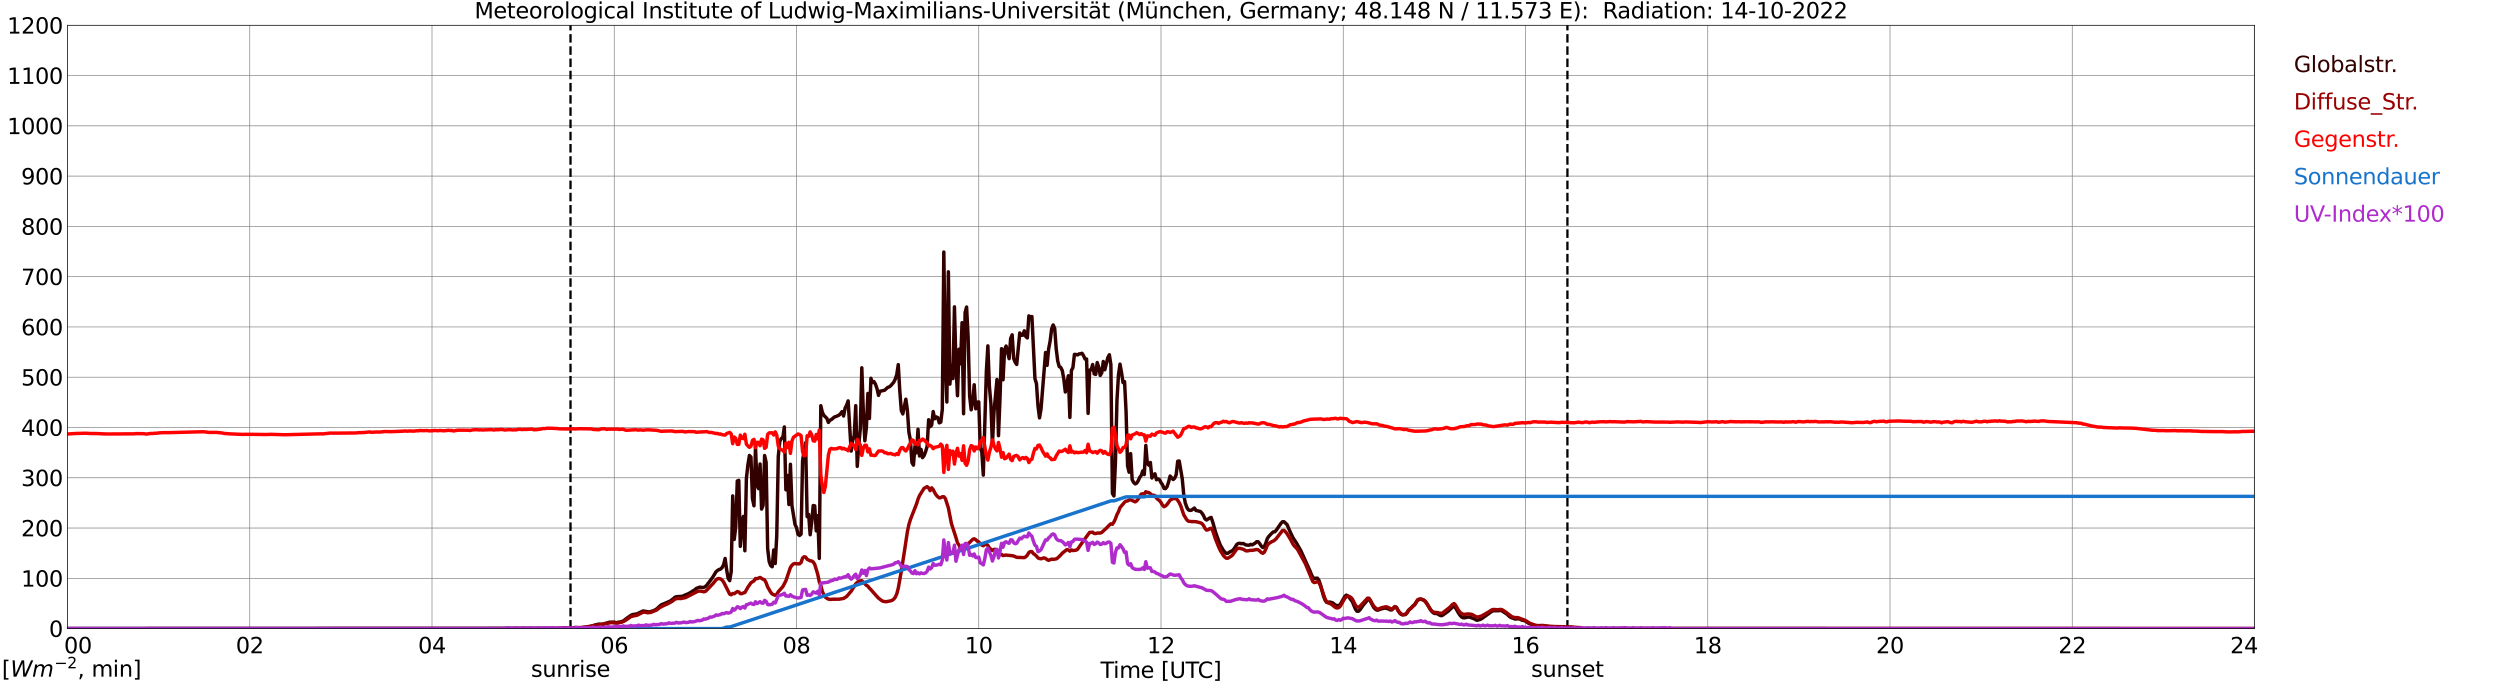<?xml version="1.0" encoding="utf-8" standalone="no"?>
<!DOCTYPE svg PUBLIC "-//W3C//DTD SVG 1.1//EN"
  "http://www.w3.org/Graphics/SVG/1.1/DTD/svg11.dtd">
<svg xmlns:xlink="http://www.w3.org/1999/xlink" width="1085.4pt" height="296.64pt" viewBox="0 0 1085.4 296.64" xmlns="http://www.w3.org/2000/svg" version="1.1">
 <defs>
  <style type="text/css">*{stroke-linejoin: round; stroke-linecap: butt}</style>
 </defs>
 <g id="figure_1">
  <g id="patch_1">
   <path d="M 0 296.64 
L 1085.4 296.64 
L 1085.4 0 
L 0 0 
z
" style="fill: #ffffff"/>
  </g>
  <g id="axes_1">
   <g id="patch_2">
    <path d="M 29.306 272.909 
L 978.814 272.909 
L 978.814 10.976 
L 29.306 10.976 
z
" style="fill: #ffffff"/>
   </g>
   <g id="patch_3">
    <path d="M 978.814 272.909 
L 978.814 272.909 
L 978.814 10.976 
L 978.814 10.976 
z
" clip-path="url(#pcfefde32c0)" style="fill: #d3d3d3; opacity: 0.25; stroke: #d3d3d3; stroke-linejoin: miter"/>
   </g>
   <g id="matplotlib.axis_1">
    <g id="xtick_1">
     <g id="line2d_1">
      <path d="M 29.306 272.909 
L 29.306 10.976 
" clip-path="url(#pcfefde32c0)" style="fill: none; stroke: #808080; stroke-width: 0.3; stroke-linecap: square"/>
     </g>
     <g id="line2d_2"/>
     <g id="text_1">
      <!--    00 -->
      <g transform="translate(18.733 283.627) scale(0.095 -0.095)">
       <defs>
        <path id="DejaVuSans-20" transform="scale(0.016)"/>
        <path id="DejaVuSans-30" d="M 2034 4250 
Q 1547 4250 1301 3770 
Q 1056 3291 1056 2328 
Q 1056 1369 1301 889 
Q 1547 409 2034 409 
Q 2525 409 2770 889 
Q 3016 1369 3016 2328 
Q 3016 3291 2770 3770 
Q 2525 4250 2034 4250 
z
M 2034 4750 
Q 2819 4750 3233 4129 
Q 3647 3509 3647 2328 
Q 3647 1150 3233 529 
Q 2819 -91 2034 -91 
Q 1250 -91 836 529 
Q 422 1150 422 2328 
Q 422 3509 836 4129 
Q 1250 4750 2034 4750 
z
" transform="scale(0.016)"/>
       </defs>
       <use xlink:href="#DejaVuSans-20"/>
       <use xlink:href="#DejaVuSans-20" transform="translate(31.787 0)"/>
       <use xlink:href="#DejaVuSans-20" transform="translate(63.574 0)"/>
       <use xlink:href="#DejaVuSans-30" transform="translate(95.361 0)"/>
       <use xlink:href="#DejaVuSans-30" transform="translate(158.984 0)"/>
      </g>
     </g>
    </g>
    <g id="xtick_2">
     <g id="line2d_3">
      <path d="M 108.431 272.909 
L 108.431 10.976 
" clip-path="url(#pcfefde32c0)" style="fill: none; stroke: #808080; stroke-width: 0.3; stroke-linecap: square"/>
     </g>
     <g id="line2d_4"/>
     <g id="text_2">
      <!-- 02 -->
      <g transform="translate(102.387 283.627) scale(0.095 -0.095)">
       <defs>
        <path id="DejaVuSans-32" d="M 1228 531 
L 3431 531 
L 3431 0 
L 469 0 
L 469 531 
Q 828 903 1448 1529 
Q 2069 2156 2228 2338 
Q 2531 2678 2651 2914 
Q 2772 3150 2772 3378 
Q 2772 3750 2511 3984 
Q 2250 4219 1831 4219 
Q 1534 4219 1204 4116 
Q 875 4013 500 3803 
L 500 4441 
Q 881 4594 1212 4672 
Q 1544 4750 1819 4750 
Q 2544 4750 2975 4387 
Q 3406 4025 3406 3419 
Q 3406 3131 3298 2873 
Q 3191 2616 2906 2266 
Q 2828 2175 2409 1742 
Q 1991 1309 1228 531 
z
" transform="scale(0.016)"/>
       </defs>
       <use xlink:href="#DejaVuSans-30"/>
       <use xlink:href="#DejaVuSans-32" transform="translate(63.623 0)"/>
      </g>
     </g>
    </g>
    <g id="xtick_3">
     <g id="line2d_5">
      <path d="M 187.557 272.909 
L 187.557 10.976 
" clip-path="url(#pcfefde32c0)" style="fill: none; stroke: #808080; stroke-width: 0.3; stroke-linecap: square"/>
     </g>
     <g id="line2d_6"/>
     <g id="text_3">
      <!-- 04 -->
      <g transform="translate(181.513 283.627) scale(0.095 -0.095)">
       <defs>
        <path id="DejaVuSans-34" d="M 2419 4116 
L 825 1625 
L 2419 1625 
L 2419 4116 
z
M 2253 4666 
L 3047 4666 
L 3047 1625 
L 3713 1625 
L 3713 1100 
L 3047 1100 
L 3047 0 
L 2419 0 
L 2419 1100 
L 313 1100 
L 313 1709 
L 2253 4666 
z
" transform="scale(0.016)"/>
       </defs>
       <use xlink:href="#DejaVuSans-30"/>
       <use xlink:href="#DejaVuSans-34" transform="translate(63.623 0)"/>
      </g>
     </g>
    </g>
    <g id="xtick_4">
     <g id="line2d_7">
      <path d="M 266.683 272.909 
L 266.683 10.976 
" clip-path="url(#pcfefde32c0)" style="fill: none; stroke: #808080; stroke-width: 0.3; stroke-linecap: square"/>
     </g>
     <g id="line2d_8"/>
     <g id="text_4">
      <!-- 06 -->
      <g transform="translate(260.638 283.627) scale(0.095 -0.095)">
       <defs>
        <path id="DejaVuSans-36" d="M 2113 2584 
Q 1688 2584 1439 2293 
Q 1191 2003 1191 1497 
Q 1191 994 1439 701 
Q 1688 409 2113 409 
Q 2538 409 2786 701 
Q 3034 994 3034 1497 
Q 3034 2003 2786 2293 
Q 2538 2584 2113 2584 
z
M 3366 4563 
L 3366 3988 
Q 3128 4100 2886 4159 
Q 2644 4219 2406 4219 
Q 1781 4219 1451 3797 
Q 1122 3375 1075 2522 
Q 1259 2794 1537 2939 
Q 1816 3084 2150 3084 
Q 2853 3084 3261 2657 
Q 3669 2231 3669 1497 
Q 3669 778 3244 343 
Q 2819 -91 2113 -91 
Q 1303 -91 875 529 
Q 447 1150 447 2328 
Q 447 3434 972 4092 
Q 1497 4750 2381 4750 
Q 2619 4750 2861 4703 
Q 3103 4656 3366 4563 
z
" transform="scale(0.016)"/>
       </defs>
       <use xlink:href="#DejaVuSans-30"/>
       <use xlink:href="#DejaVuSans-36" transform="translate(63.623 0)"/>
      </g>
     </g>
    </g>
    <g id="xtick_5">
     <g id="line2d_9">
      <path d="M 345.808 272.909 
L 345.808 10.976 
" clip-path="url(#pcfefde32c0)" style="fill: none; stroke: #808080; stroke-width: 0.3; stroke-linecap: square"/>
     </g>
     <g id="line2d_10"/>
     <g id="text_5">
      <!-- 08 -->
      <g transform="translate(339.764 283.627) scale(0.095 -0.095)">
       <defs>
        <path id="DejaVuSans-38" d="M 2034 2216 
Q 1584 2216 1326 1975 
Q 1069 1734 1069 1313 
Q 1069 891 1326 650 
Q 1584 409 2034 409 
Q 2484 409 2743 651 
Q 3003 894 3003 1313 
Q 3003 1734 2745 1975 
Q 2488 2216 2034 2216 
z
M 1403 2484 
Q 997 2584 770 2862 
Q 544 3141 544 3541 
Q 544 4100 942 4425 
Q 1341 4750 2034 4750 
Q 2731 4750 3128 4425 
Q 3525 4100 3525 3541 
Q 3525 3141 3298 2862 
Q 3072 2584 2669 2484 
Q 3125 2378 3379 2068 
Q 3634 1759 3634 1313 
Q 3634 634 3220 271 
Q 2806 -91 2034 -91 
Q 1263 -91 848 271 
Q 434 634 434 1313 
Q 434 1759 690 2068 
Q 947 2378 1403 2484 
z
M 1172 3481 
Q 1172 3119 1398 2916 
Q 1625 2713 2034 2713 
Q 2441 2713 2670 2916 
Q 2900 3119 2900 3481 
Q 2900 3844 2670 4047 
Q 2441 4250 2034 4250 
Q 1625 4250 1398 4047 
Q 1172 3844 1172 3481 
z
" transform="scale(0.016)"/>
       </defs>
       <use xlink:href="#DejaVuSans-30"/>
       <use xlink:href="#DejaVuSans-38" transform="translate(63.623 0)"/>
      </g>
     </g>
    </g>
    <g id="xtick_6">
     <g id="line2d_11">
      <path d="M 424.934 272.909 
L 424.934 10.976 
" clip-path="url(#pcfefde32c0)" style="fill: none; stroke: #808080; stroke-width: 0.3; stroke-linecap: square"/>
     </g>
     <g id="line2d_12"/>
     <g id="text_6">
      <!-- 10 -->
      <g transform="translate(418.89 283.627) scale(0.095 -0.095)">
       <defs>
        <path id="DejaVuSans-31" d="M 794 531 
L 1825 531 
L 1825 4091 
L 703 3866 
L 703 4441 
L 1819 4666 
L 2450 4666 
L 2450 531 
L 3481 531 
L 3481 0 
L 794 0 
L 794 531 
z
" transform="scale(0.016)"/>
       </defs>
       <use xlink:href="#DejaVuSans-31"/>
       <use xlink:href="#DejaVuSans-30" transform="translate(63.623 0)"/>
      </g>
     </g>
    </g>
    <g id="xtick_7">
     <g id="line2d_13">
      <path d="M 504.06 272.909 
L 504.06 10.976 
" clip-path="url(#pcfefde32c0)" style="fill: none; stroke: #808080; stroke-width: 0.3; stroke-linecap: square"/>
     </g>
     <g id="line2d_14"/>
     <g id="text_7">
      <!-- 12 -->
      <g transform="translate(498.015 283.627) scale(0.095 -0.095)">
       <use xlink:href="#DejaVuSans-31"/>
       <use xlink:href="#DejaVuSans-32" transform="translate(63.623 0)"/>
      </g>
     </g>
    </g>
    <g id="xtick_8">
     <g id="line2d_15">
      <path d="M 583.185 272.909 
L 583.185 10.976 
" clip-path="url(#pcfefde32c0)" style="fill: none; stroke: #808080; stroke-width: 0.3; stroke-linecap: square"/>
     </g>
     <g id="line2d_16"/>
     <g id="text_8">
      <!-- 14 -->
      <g transform="translate(577.141 283.627) scale(0.095 -0.095)">
       <use xlink:href="#DejaVuSans-31"/>
       <use xlink:href="#DejaVuSans-34" transform="translate(63.623 0)"/>
      </g>
     </g>
    </g>
    <g id="xtick_9">
     <g id="line2d_17">
      <path d="M 662.311 272.909 
L 662.311 10.976 
" clip-path="url(#pcfefde32c0)" style="fill: none; stroke: #808080; stroke-width: 0.3; stroke-linecap: square"/>
     </g>
     <g id="line2d_18"/>
     <g id="text_9">
      <!-- 16 -->
      <g transform="translate(656.267 283.627) scale(0.095 -0.095)">
       <use xlink:href="#DejaVuSans-31"/>
       <use xlink:href="#DejaVuSans-36" transform="translate(63.623 0)"/>
      </g>
     </g>
    </g>
    <g id="xtick_10">
     <g id="line2d_19">
      <path d="M 741.437 272.909 
L 741.437 10.976 
" clip-path="url(#pcfefde32c0)" style="fill: none; stroke: #808080; stroke-width: 0.3; stroke-linecap: square"/>
     </g>
     <g id="line2d_20"/>
     <g id="text_10">
      <!-- 18 -->
      <g transform="translate(735.392 283.627) scale(0.095 -0.095)">
       <use xlink:href="#DejaVuSans-31"/>
       <use xlink:href="#DejaVuSans-38" transform="translate(63.623 0)"/>
      </g>
     </g>
    </g>
    <g id="xtick_11">
     <g id="line2d_21">
      <path d="M 820.562 272.909 
L 820.562 10.976 
" clip-path="url(#pcfefde32c0)" style="fill: none; stroke: #808080; stroke-width: 0.3; stroke-linecap: square"/>
     </g>
     <g id="line2d_22"/>
     <g id="text_11">
      <!-- 20 -->
      <g transform="translate(814.518 283.627) scale(0.095 -0.095)">
       <use xlink:href="#DejaVuSans-32"/>
       <use xlink:href="#DejaVuSans-30" transform="translate(63.623 0)"/>
      </g>
     </g>
    </g>
    <g id="xtick_12">
     <g id="line2d_23">
      <path d="M 899.688 272.909 
L 899.688 10.976 
" clip-path="url(#pcfefde32c0)" style="fill: none; stroke: #808080; stroke-width: 0.3; stroke-linecap: square"/>
     </g>
     <g id="line2d_24"/>
     <g id="text_12">
      <!-- 22 -->
      <g transform="translate(893.644 283.627) scale(0.095 -0.095)">
       <use xlink:href="#DejaVuSans-32"/>
       <use xlink:href="#DejaVuSans-32" transform="translate(63.623 0)"/>
      </g>
     </g>
    </g>
    <g id="xtick_13">
     <g id="line2d_25">
      <path d="M 978.814 272.909 
L 978.814 10.976 
" clip-path="url(#pcfefde32c0)" style="fill: none; stroke: #808080; stroke-width: 0.3; stroke-linecap: square"/>
     </g>
     <g id="line2d_26"/>
     <g id="text_13">
      <!-- 24    -->
      <g transform="translate(968.241 283.627) scale(0.095 -0.095)">
       <use xlink:href="#DejaVuSans-32"/>
       <use xlink:href="#DejaVuSans-34" transform="translate(63.623 0)"/>
       <use xlink:href="#DejaVuSans-20" transform="translate(127.246 0)"/>
       <use xlink:href="#DejaVuSans-20" transform="translate(159.033 0)"/>
       <use xlink:href="#DejaVuSans-20" transform="translate(190.82 0)"/>
      </g>
     </g>
    </g>
    <g id="text_14">
     <!-- Time [UTC] -->
     <g transform="translate(477.806 294.322) scale(0.095 -0.095)">
      <defs>
       <path id="DejaVuSans-54" d="M -19 4666 
L 3928 4666 
L 3928 4134 
L 2272 4134 
L 2272 0 
L 1638 0 
L 1638 4134 
L -19 4134 
L -19 4666 
z
" transform="scale(0.016)"/>
       <path id="DejaVuSans-69" d="M 603 3500 
L 1178 3500 
L 1178 0 
L 603 0 
L 603 3500 
z
M 603 4863 
L 1178 4863 
L 1178 4134 
L 603 4134 
L 603 4863 
z
" transform="scale(0.016)"/>
       <path id="DejaVuSans-6d" d="M 3328 2828 
Q 3544 3216 3844 3400 
Q 4144 3584 4550 3584 
Q 5097 3584 5394 3201 
Q 5691 2819 5691 2113 
L 5691 0 
L 5113 0 
L 5113 2094 
Q 5113 2597 4934 2840 
Q 4756 3084 4391 3084 
Q 3944 3084 3684 2787 
Q 3425 2491 3425 1978 
L 3425 0 
L 2847 0 
L 2847 2094 
Q 2847 2600 2669 2842 
Q 2491 3084 2119 3084 
Q 1678 3084 1418 2786 
Q 1159 2488 1159 1978 
L 1159 0 
L 581 0 
L 581 3500 
L 1159 3500 
L 1159 2956 
Q 1356 3278 1631 3431 
Q 1906 3584 2284 3584 
Q 2666 3584 2933 3390 
Q 3200 3197 3328 2828 
z
" transform="scale(0.016)"/>
       <path id="DejaVuSans-65" d="M 3597 1894 
L 3597 1613 
L 953 1613 
Q 991 1019 1311 708 
Q 1631 397 2203 397 
Q 2534 397 2845 478 
Q 3156 559 3463 722 
L 3463 178 
Q 3153 47 2828 -22 
Q 2503 -91 2169 -91 
Q 1331 -91 842 396 
Q 353 884 353 1716 
Q 353 2575 817 3079 
Q 1281 3584 2069 3584 
Q 2775 3584 3186 3129 
Q 3597 2675 3597 1894 
z
M 3022 2063 
Q 3016 2534 2758 2815 
Q 2500 3097 2075 3097 
Q 1594 3097 1305 2825 
Q 1016 2553 972 2059 
L 3022 2063 
z
" transform="scale(0.016)"/>
       <path id="DejaVuSans-5b" d="M 550 4863 
L 1875 4863 
L 1875 4416 
L 1125 4416 
L 1125 -397 
L 1875 -397 
L 1875 -844 
L 550 -844 
L 550 4863 
z
" transform="scale(0.016)"/>
       <path id="DejaVuSans-55" d="M 556 4666 
L 1191 4666 
L 1191 1831 
Q 1191 1081 1462 751 
Q 1734 422 2344 422 
Q 2950 422 3222 751 
Q 3494 1081 3494 1831 
L 3494 4666 
L 4128 4666 
L 4128 1753 
Q 4128 841 3676 375 
Q 3225 -91 2344 -91 
Q 1459 -91 1007 375 
Q 556 841 556 1753 
L 556 4666 
z
" transform="scale(0.016)"/>
       <path id="DejaVuSans-43" d="M 4122 4306 
L 4122 3641 
Q 3803 3938 3442 4084 
Q 3081 4231 2675 4231 
Q 1875 4231 1450 3742 
Q 1025 3253 1025 2328 
Q 1025 1406 1450 917 
Q 1875 428 2675 428 
Q 3081 428 3442 575 
Q 3803 722 4122 1019 
L 4122 359 
Q 3791 134 3420 21 
Q 3050 -91 2638 -91 
Q 1578 -91 968 557 
Q 359 1206 359 2328 
Q 359 3453 968 4101 
Q 1578 4750 2638 4750 
Q 3056 4750 3426 4639 
Q 3797 4528 4122 4306 
z
" transform="scale(0.016)"/>
       <path id="DejaVuSans-5d" d="M 1947 4863 
L 1947 -844 
L 622 -844 
L 622 -397 
L 1369 -397 
L 1369 4416 
L 622 4416 
L 622 4863 
L 1947 4863 
z
" transform="scale(0.016)"/>
      </defs>
      <use xlink:href="#DejaVuSans-54"/>
      <use xlink:href="#DejaVuSans-69" transform="translate(57.959 0)"/>
      <use xlink:href="#DejaVuSans-6d" transform="translate(85.742 0)"/>
      <use xlink:href="#DejaVuSans-65" transform="translate(183.154 0)"/>
      <use xlink:href="#DejaVuSans-20" transform="translate(244.678 0)"/>
      <use xlink:href="#DejaVuSans-5b" transform="translate(276.465 0)"/>
      <use xlink:href="#DejaVuSans-55" transform="translate(315.479 0)"/>
      <use xlink:href="#DejaVuSans-54" transform="translate(388.672 0)"/>
      <use xlink:href="#DejaVuSans-43" transform="translate(443.881 0)"/>
      <use xlink:href="#DejaVuSans-5d" transform="translate(513.705 0)"/>
     </g>
    </g>
   </g>
   <g id="matplotlib.axis_2">
    <g id="ytick_1">
     <g id="line2d_27">
      <path d="M 29.306 272.909 
L 978.814 272.909 
" clip-path="url(#pcfefde32c0)" style="fill: none; stroke: #808080; stroke-width: 0.3; stroke-linecap: square"/>
     </g>
     <g id="line2d_28"/>
     <g id="text_15">
      <!-- 0 -->
      <g transform="translate(21.261 276.518) scale(0.095 -0.095)">
       <use xlink:href="#DejaVuSans-30"/>
      </g>
     </g>
    </g>
    <g id="ytick_2">
     <g id="line2d_29">
      <path d="M 29.306 251.081 
L 978.814 251.081 
" clip-path="url(#pcfefde32c0)" style="fill: none; stroke: #808080; stroke-width: 0.3; stroke-linecap: square"/>
     </g>
     <g id="line2d_30"/>
     <g id="text_16">
      <!-- 100 -->
      <g transform="translate(9.173 254.69) scale(0.095 -0.095)">
       <use xlink:href="#DejaVuSans-31"/>
       <use xlink:href="#DejaVuSans-30" transform="translate(63.623 0)"/>
       <use xlink:href="#DejaVuSans-30" transform="translate(127.246 0)"/>
      </g>
     </g>
    </g>
    <g id="ytick_3">
     <g id="line2d_31">
      <path d="M 29.306 229.253 
L 978.814 229.253 
" clip-path="url(#pcfefde32c0)" style="fill: none; stroke: #808080; stroke-width: 0.3; stroke-linecap: square"/>
     </g>
     <g id="line2d_32"/>
     <g id="text_17">
      <!-- 200 -->
      <g transform="translate(9.173 232.863) scale(0.095 -0.095)">
       <use xlink:href="#DejaVuSans-32"/>
       <use xlink:href="#DejaVuSans-30" transform="translate(63.623 0)"/>
       <use xlink:href="#DejaVuSans-30" transform="translate(127.246 0)"/>
      </g>
     </g>
    </g>
    <g id="ytick_4">
     <g id="line2d_33">
      <path d="M 29.306 207.426 
L 978.814 207.426 
" clip-path="url(#pcfefde32c0)" style="fill: none; stroke: #808080; stroke-width: 0.3; stroke-linecap: square"/>
     </g>
     <g id="line2d_34"/>
     <g id="text_18">
      <!-- 300 -->
      <g transform="translate(9.173 211.035) scale(0.095 -0.095)">
       <defs>
        <path id="DejaVuSans-33" d="M 2597 2516 
Q 3050 2419 3304 2112 
Q 3559 1806 3559 1356 
Q 3559 666 3084 287 
Q 2609 -91 1734 -91 
Q 1441 -91 1130 -33 
Q 819 25 488 141 
L 488 750 
Q 750 597 1062 519 
Q 1375 441 1716 441 
Q 2309 441 2620 675 
Q 2931 909 2931 1356 
Q 2931 1769 2642 2001 
Q 2353 2234 1838 2234 
L 1294 2234 
L 1294 2753 
L 1863 2753 
Q 2328 2753 2575 2939 
Q 2822 3125 2822 3475 
Q 2822 3834 2567 4026 
Q 2313 4219 1838 4219 
Q 1578 4219 1281 4162 
Q 984 4106 628 3988 
L 628 4550 
Q 988 4650 1302 4700 
Q 1616 4750 1894 4750 
Q 2613 4750 3031 4423 
Q 3450 4097 3450 3541 
Q 3450 3153 3228 2886 
Q 3006 2619 2597 2516 
z
" transform="scale(0.016)"/>
       </defs>
       <use xlink:href="#DejaVuSans-33"/>
       <use xlink:href="#DejaVuSans-30" transform="translate(63.623 0)"/>
       <use xlink:href="#DejaVuSans-30" transform="translate(127.246 0)"/>
      </g>
     </g>
    </g>
    <g id="ytick_5">
     <g id="line2d_35">
      <path d="M 29.306 185.598 
L 978.814 185.598 
" clip-path="url(#pcfefde32c0)" style="fill: none; stroke: #808080; stroke-width: 0.3; stroke-linecap: square"/>
     </g>
     <g id="line2d_36"/>
     <g id="text_19">
      <!-- 400 -->
      <g transform="translate(9.173 189.207) scale(0.095 -0.095)">
       <use xlink:href="#DejaVuSans-34"/>
       <use xlink:href="#DejaVuSans-30" transform="translate(63.623 0)"/>
       <use xlink:href="#DejaVuSans-30" transform="translate(127.246 0)"/>
      </g>
     </g>
    </g>
    <g id="ytick_6">
     <g id="line2d_37">
      <path d="M 29.306 163.77 
L 978.814 163.77 
" clip-path="url(#pcfefde32c0)" style="fill: none; stroke: #808080; stroke-width: 0.3; stroke-linecap: square"/>
     </g>
     <g id="line2d_38"/>
     <g id="text_20">
      <!-- 500 -->
      <g transform="translate(9.173 167.379) scale(0.095 -0.095)">
       <defs>
        <path id="DejaVuSans-35" d="M 691 4666 
L 3169 4666 
L 3169 4134 
L 1269 4134 
L 1269 2991 
Q 1406 3038 1543 3061 
Q 1681 3084 1819 3084 
Q 2600 3084 3056 2656 
Q 3513 2228 3513 1497 
Q 3513 744 3044 326 
Q 2575 -91 1722 -91 
Q 1428 -91 1123 -41 
Q 819 9 494 109 
L 494 744 
Q 775 591 1075 516 
Q 1375 441 1709 441 
Q 2250 441 2565 725 
Q 2881 1009 2881 1497 
Q 2881 1984 2565 2268 
Q 2250 2553 1709 2553 
Q 1456 2553 1204 2497 
Q 953 2441 691 2322 
L 691 4666 
z
" transform="scale(0.016)"/>
       </defs>
       <use xlink:href="#DejaVuSans-35"/>
       <use xlink:href="#DejaVuSans-30" transform="translate(63.623 0)"/>
       <use xlink:href="#DejaVuSans-30" transform="translate(127.246 0)"/>
      </g>
     </g>
    </g>
    <g id="ytick_7">
     <g id="line2d_39">
      <path d="M 29.306 141.942 
L 978.814 141.942 
" clip-path="url(#pcfefde32c0)" style="fill: none; stroke: #808080; stroke-width: 0.3; stroke-linecap: square"/>
     </g>
     <g id="line2d_40"/>
     <g id="text_21">
      <!-- 600 -->
      <g transform="translate(9.173 145.551) scale(0.095 -0.095)">
       <use xlink:href="#DejaVuSans-36"/>
       <use xlink:href="#DejaVuSans-30" transform="translate(63.623 0)"/>
       <use xlink:href="#DejaVuSans-30" transform="translate(127.246 0)"/>
      </g>
     </g>
    </g>
    <g id="ytick_8">
     <g id="line2d_41">
      <path d="M 29.306 120.114 
L 978.814 120.114 
" clip-path="url(#pcfefde32c0)" style="fill: none; stroke: #808080; stroke-width: 0.3; stroke-linecap: square"/>
     </g>
     <g id="line2d_42"/>
     <g id="text_22">
      <!-- 700 -->
      <g transform="translate(9.173 123.724) scale(0.095 -0.095)">
       <defs>
        <path id="DejaVuSans-37" d="M 525 4666 
L 3525 4666 
L 3525 4397 
L 1831 0 
L 1172 0 
L 2766 4134 
L 525 4134 
L 525 4666 
z
" transform="scale(0.016)"/>
       </defs>
       <use xlink:href="#DejaVuSans-37"/>
       <use xlink:href="#DejaVuSans-30" transform="translate(63.623 0)"/>
       <use xlink:href="#DejaVuSans-30" transform="translate(127.246 0)"/>
      </g>
     </g>
    </g>
    <g id="ytick_9">
     <g id="line2d_43">
      <path d="M 29.306 98.287 
L 978.814 98.287 
" clip-path="url(#pcfefde32c0)" style="fill: none; stroke: #808080; stroke-width: 0.3; stroke-linecap: square"/>
     </g>
     <g id="line2d_44"/>
     <g id="text_23">
      <!-- 800 -->
      <g transform="translate(9.173 101.896) scale(0.095 -0.095)">
       <use xlink:href="#DejaVuSans-38"/>
       <use xlink:href="#DejaVuSans-30" transform="translate(63.623 0)"/>
       <use xlink:href="#DejaVuSans-30" transform="translate(127.246 0)"/>
      </g>
     </g>
    </g>
    <g id="ytick_10">
     <g id="line2d_45">
      <path d="M 29.306 76.459 
L 978.814 76.459 
" clip-path="url(#pcfefde32c0)" style="fill: none; stroke: #808080; stroke-width: 0.3; stroke-linecap: square"/>
     </g>
     <g id="line2d_46"/>
     <g id="text_24">
      <!-- 900 -->
      <g transform="translate(9.173 80.068) scale(0.095 -0.095)">
       <defs>
        <path id="DejaVuSans-39" d="M 703 97 
L 703 672 
Q 941 559 1184 500 
Q 1428 441 1663 441 
Q 2288 441 2617 861 
Q 2947 1281 2994 2138 
Q 2813 1869 2534 1725 
Q 2256 1581 1919 1581 
Q 1219 1581 811 2004 
Q 403 2428 403 3163 
Q 403 3881 828 4315 
Q 1253 4750 1959 4750 
Q 2769 4750 3195 4129 
Q 3622 3509 3622 2328 
Q 3622 1225 3098 567 
Q 2575 -91 1691 -91 
Q 1453 -91 1209 -44 
Q 966 3 703 97 
z
M 1959 2075 
Q 2384 2075 2632 2365 
Q 2881 2656 2881 3163 
Q 2881 3666 2632 3958 
Q 2384 4250 1959 4250 
Q 1534 4250 1286 3958 
Q 1038 3666 1038 3163 
Q 1038 2656 1286 2365 
Q 1534 2075 1959 2075 
z
" transform="scale(0.016)"/>
       </defs>
       <use xlink:href="#DejaVuSans-39"/>
       <use xlink:href="#DejaVuSans-30" transform="translate(63.623 0)"/>
       <use xlink:href="#DejaVuSans-30" transform="translate(127.246 0)"/>
      </g>
     </g>
    </g>
    <g id="ytick_11">
     <g id="line2d_47">
      <path d="M 29.306 54.631 
L 978.814 54.631 
" clip-path="url(#pcfefde32c0)" style="fill: none; stroke: #808080; stroke-width: 0.3; stroke-linecap: square"/>
     </g>
     <g id="line2d_48"/>
     <g id="text_25">
      <!-- 1000 -->
      <g transform="translate(3.128 58.24) scale(0.095 -0.095)">
       <use xlink:href="#DejaVuSans-31"/>
       <use xlink:href="#DejaVuSans-30" transform="translate(63.623 0)"/>
       <use xlink:href="#DejaVuSans-30" transform="translate(127.246 0)"/>
       <use xlink:href="#DejaVuSans-30" transform="translate(190.869 0)"/>
      </g>
     </g>
    </g>
    <g id="ytick_12">
     <g id="line2d_49">
      <path d="M 29.306 32.803 
L 978.814 32.803 
" clip-path="url(#pcfefde32c0)" style="fill: none; stroke: #808080; stroke-width: 0.3; stroke-linecap: square"/>
     </g>
     <g id="line2d_50"/>
     <g id="text_26">
      <!-- 1100 -->
      <g transform="translate(3.128 36.413) scale(0.095 -0.095)">
       <use xlink:href="#DejaVuSans-31"/>
       <use xlink:href="#DejaVuSans-31" transform="translate(63.623 0)"/>
       <use xlink:href="#DejaVuSans-30" transform="translate(127.246 0)"/>
       <use xlink:href="#DejaVuSans-30" transform="translate(190.869 0)"/>
      </g>
     </g>
    </g>
    <g id="ytick_13">
     <g id="line2d_51">
      <path d="M 29.306 10.976 
L 978.814 10.976 
" clip-path="url(#pcfefde32c0)" style="fill: none; stroke: #808080; stroke-width: 0.3; stroke-linecap: square"/>
     </g>
     <g id="line2d_52"/>
     <g id="text_27">
      <!-- 1200 -->
      <g transform="translate(3.128 14.585) scale(0.095 -0.095)">
       <use xlink:href="#DejaVuSans-31"/>
       <use xlink:href="#DejaVuSans-32" transform="translate(63.623 0)"/>
       <use xlink:href="#DejaVuSans-30" transform="translate(127.246 0)"/>
       <use xlink:href="#DejaVuSans-30" transform="translate(190.869 0)"/>
      </g>
     </g>
    </g>
   </g>
   <g id="line2d_53">
    <path d="M 247.693 272.909 
L 247.693 10.976 
" clip-path="url(#pcfefde32c0)" style="fill: none; stroke-dasharray: 3.7,1.6; stroke-dashoffset: 0; stroke: #000000"/>
   </g>
   <g id="line2d_54">
    <path d="M 680.51 272.909 
L 680.51 10.976 
" clip-path="url(#pcfefde32c0)" style="fill: none; stroke-dasharray: 3.7,1.6; stroke-dashoffset: 0; stroke: #000000"/>
   </g>
   <g id="line2d_55">
    <path d="M 29.306 272.909 
L 243.604 272.826 
L 245.583 272.623 
L 248.88 272.573 
L 249.539 272.42 
L 252.176 272.673 
L 252.836 272.472 
L 256.133 272.034 
L 256.792 271.863 
L 258.111 271.407 
L 259.43 271.086 
L 260.089 270.968 
L 261.408 271.086 
L 264.705 270.126 
L 266.683 270.108 
L 267.342 270.311 
L 268.002 270.294 
L 268.661 270.091 
L 269.32 270.058 
L 270.639 269.584 
L 271.958 268.539 
L 273.936 267.153 
L 274.595 266.849 
L 276.573 266.513 
L 279.211 265.247 
L 281.849 265.701 
L 283.827 265.112 
L 285.145 264.352 
L 286.464 263.119 
L 287.124 262.595 
L 288.442 262.056 
L 291.08 260.89 
L 292.399 259.878 
L 293.058 259.271 
L 293.717 259.068 
L 296.355 258.882 
L 297.014 258.511 
L 298.992 257.717 
L 301.63 256.08 
L 302.289 255.488 
L 303.608 254.949 
L 304.267 254.931 
L 304.927 255.084 
L 305.586 254.999 
L 306.246 254.646 
L 306.905 254.019 
L 308.883 251.369 
L 309.543 250.441 
L 310.861 248.23 
L 311.521 247.672 
L 312.18 247.268 
L 312.839 247.065 
L 313.499 246.44 
L 314.158 245.174 
L 314.818 242.472 
L 315.477 247.368 
L 316.136 251.099 
L 316.796 252.096 
L 317.455 248.18 
L 318.114 215.31 
L 318.774 234.202 
L 319.433 228.664 
L 320.093 208.829 
L 320.752 208.558 
L 321.411 237.205 
L 322.071 226.942 
L 322.73 224.207 
L 323.39 239.113 
L 324.049 207.749 
L 324.708 201.822 
L 325.368 197.736 
L 326.027 198.413 
L 326.686 216.526 
L 327.346 219.599 
L 328.005 194.073 
L 328.665 210.398 
L 329.324 212.138 
L 329.983 201.451 
L 330.643 221.018 
L 331.302 219.413 
L 331.961 197.771 
L 332.621 200.759 
L 333.28 238.1 
L 333.94 243.791 
L 334.599 245.563 
L 335.258 246.052 
L 335.918 238.777 
L 336.577 244.651 
L 337.236 232.547 
L 337.896 198.16 
L 338.555 191.627 
L 339.215 190.393 
L 339.874 189.937 
L 340.533 185.362 
L 341.193 212.645 
L 341.852 206.448 
L 342.512 219.042 
L 343.171 201.569 
L 343.83 219.498 
L 345.149 227.684 
L 345.808 229.035 
L 346.468 231.956 
L 347.127 232.479 
L 347.787 231.905 
L 348.446 200.135 
L 349.105 195.643 
L 349.765 192.201 
L 350.424 224.292 
L 351.083 223.364 
L 351.743 232.159 
L 352.402 226.756 
L 353.062 219.481 
L 353.721 219.616 
L 354.38 230.487 
L 355.04 223.903 
L 355.699 242.439 
L 356.359 176.146 
L 357.018 178.982 
L 357.677 180.315 
L 358.996 181.649 
L 359.655 183.404 
L 360.315 182.426 
L 360.974 182.156 
L 362.293 181.025 
L 362.952 180.839 
L 364.271 180.23 
L 364.93 179.589 
L 365.59 178.711 
L 366.249 180.619 
L 366.909 177.177 
L 367.568 175.908 
L 368.227 174.053 
L 369.546 195.846 
L 370.206 190.967 
L 370.865 189.195 
L 371.524 176.129 
L 372.184 202.482 
L 372.843 193.296 
L 373.502 186.224 
L 374.162 159.686 
L 374.821 178.779 
L 375.481 191.356 
L 376.14 185.683 
L 376.799 170.829 
L 377.459 181.682 
L 378.118 164.244 
L 378.777 166.084 
L 379.437 165.68 
L 380.096 166.828 
L 380.756 168.701 
L 381.415 171.656 
L 382.074 169.849 
L 383.393 169.578 
L 384.053 169.428 
L 385.371 168.229 
L 386.031 167.991 
L 386.69 167.503 
L 388.009 165.966 
L 388.668 164.65 
L 389.328 162.674 
L 389.987 158.32 
L 390.646 169.613 
L 391.306 178.189 
L 391.965 179.709 
L 393.284 173.326 
L 393.943 178.037 
L 394.603 187.608 
L 395.262 191.07 
L 395.921 200.81 
L 396.581 201.94 
L 397.24 193.737 
L 397.899 196.623 
L 398.559 186.377 
L 399.218 197.974 
L 399.878 195.104 
L 400.537 198.684 
L 401.196 197.804 
L 401.856 196.099 
L 402.515 193.838 
L 403.175 182.241 
L 403.834 185.244 
L 404.493 184.587 
L 405.153 178.678 
L 405.812 181.817 
L 406.471 181.007 
L 407.131 181.296 
L 407.79 183.59 
L 408.45 183.269 
L 409.109 177.748 
L 409.768 109.43 
L 410.428 157.61 
L 411.087 174.542 
L 411.746 118.006 
L 412.406 166.76 
L 413.065 158.555 
L 413.725 164.362 
L 414.384 133.216 
L 415.043 158.47 
L 415.703 171.807 
L 416.362 151.616 
L 417.022 157.964 
L 417.681 140.104 
L 418.34 179.624 
L 419 135.697 
L 419.659 133.301 
L 420.318 146.299 
L 420.978 171.91 
L 421.637 177.919 
L 422.297 174.136 
L 422.956 167.046 
L 423.615 177.48 
L 424.275 174.61 
L 424.934 174.492 
L 425.593 194.512 
L 426.253 196.134 
L 426.912 206.28 
L 428.231 161.323 
L 428.89 150.165 
L 429.55 167.638 
L 430.209 175.269 
L 430.869 192.993 
L 431.528 179.082 
L 432.847 164.785 
L 433.506 189.162 
L 434.165 172.837 
L 434.825 151.381 
L 435.484 164.885 
L 436.144 151.922 
L 436.803 150.232 
L 438.122 155.702 
L 438.781 146.941 
L 439.44 145.371 
L 440.1 155.567 
L 440.759 157.307 
L 441.419 158.234 
L 442.737 144.562 
L 443.397 145.557 
L 444.056 145.539 
L 444.716 143.614 
L 445.375 146.148 
L 446.034 146.705 
L 446.694 137.149 
L 447.353 137.673 
L 448.012 137.42 
L 449.331 164.396 
L 449.991 166.59 
L 450.65 176.229 
L 451.309 181.413 
L 451.969 177.563 
L 453.947 153.035 
L 454.606 158.623 
L 455.266 151.516 
L 455.925 148.071 
L 456.584 142.754 
L 457.244 141.082 
L 457.903 142.551 
L 458.563 151.516 
L 459.222 156.748 
L 459.881 159.162 
L 460.541 159.518 
L 461.2 160.884 
L 461.859 164.565 
L 462.519 170.187 
L 463.838 163.148 
L 464.497 181.243 
L 465.156 160.884 
L 465.816 159.601 
L 466.475 153.862 
L 467.134 153.895 
L 467.794 154.098 
L 468.453 153.659 
L 469.113 153.592 
L 469.772 153.389 
L 470.431 154.419 
L 471.091 155.871 
L 471.75 155.871 
L 472.409 179.471 
L 473.069 160.681 
L 473.728 160.581 
L 474.388 158.267 
L 475.047 162.321 
L 475.706 162.539 
L 476.366 157.407 
L 477.025 159.45 
L 477.685 162.995 
L 478.344 161.847 
L 479.003 156.951 
L 479.663 160.531 
L 480.981 155.246 
L 481.641 154.015 
L 482.3 158.302 
L 482.96 214.214 
L 483.619 215.327 
L 484.278 200.777 
L 484.938 173.85 
L 485.597 162.742 
L 486.256 158.099 
L 486.916 161.694 
L 487.575 166.119 
L 488.235 165.68 
L 488.894 178.779 
L 489.553 202.279 
L 490.213 205.014 
L 490.872 196.944 
L 491.532 208.22 
L 492.191 209.486 
L 492.85 210.078 
L 493.51 209.774 
L 494.169 208.726 
L 494.828 207.242 
L 495.488 206.38 
L 496.147 204.405 
L 496.807 206.026 
L 497.466 193.399 
L 498.125 201.13 
L 498.785 201.975 
L 499.444 200.792 
L 500.103 207.528 
L 500.763 206.194 
L 501.422 205.705 
L 502.082 208.288 
L 502.741 207.917 
L 503.4 208.255 
L 504.06 209.536 
L 504.719 210.449 
L 505.379 212.036 
L 506.038 212.138 
L 506.697 211.258 
L 507.357 209.268 
L 508.016 206.683 
L 509.335 208.187 
L 509.994 207.631 
L 510.654 206.077 
L 511.313 200.253 
L 511.972 200.15 
L 513.291 207.899 
L 513.95 215.006 
L 514.61 218.401 
L 515.269 220.223 
L 515.929 221.354 
L 516.588 221.607 
L 517.247 221.524 
L 518.566 220.577 
L 519.226 221.607 
L 521.204 222.081 
L 521.863 222.805 
L 522.522 223.853 
L 523.182 225.305 
L 523.841 225.761 
L 525.16 224.916 
L 525.819 224.645 
L 526.479 226.503 
L 527.797 231.213 
L 529.116 234.894 
L 529.776 236.598 
L 531.094 238.895 
L 531.754 239.704 
L 532.413 240.261 
L 533.073 240.211 
L 533.732 239.739 
L 535.051 239.063 
L 535.71 238.371 
L 537.029 236.312 
L 537.688 235.924 
L 538.348 235.889 
L 539.007 236.074 
L 539.666 235.939 
L 540.985 236.616 
L 542.304 236.734 
L 542.963 236.345 
L 543.623 236.566 
L 544.941 235.806 
L 545.601 235.18 
L 546.26 235.214 
L 546.919 236.042 
L 547.579 237.055 
L 548.238 237.696 
L 548.898 237.358 
L 549.557 235.806 
L 550.216 233.846 
L 550.876 232.85 
L 552.195 231.467 
L 552.854 230.91 
L 553.513 230.858 
L 554.173 230.098 
L 556.151 227.212 
L 556.81 226.52 
L 557.47 226.52 
L 558.788 227.752 
L 560.107 230.842 
L 561.426 233.593 
L 562.745 235.553 
L 564.723 238.995 
L 568.679 247.706 
L 569.338 249.361 
L 569.998 250.695 
L 570.657 251.151 
L 571.317 251.016 
L 571.976 251.016 
L 572.635 251.943 
L 573.295 253.919 
L 574.613 258.78 
L 575.273 260.519 
L 575.932 261.482 
L 576.592 261.567 
L 577.251 261.347 
L 578.57 261.718 
L 579.889 262.781 
L 580.548 262.916 
L 581.207 262.848 
L 581.867 262.477 
L 583.845 258.983 
L 584.504 258.376 
L 585.164 258.712 
L 585.823 259.456 
L 587.142 261.246 
L 588.46 264.42 
L 589.12 265.348 
L 589.779 265.38 
L 590.439 264.791 
L 591.757 262.848 
L 593.076 261.296 
L 593.736 260.351 
L 594.395 260.181 
L 595.054 261.161 
L 596.373 263.66 
L 597.032 264.403 
L 597.692 264.859 
L 598.351 264.909 
L 599.011 264.553 
L 600.989 264.031 
L 601.648 264.047 
L 602.967 264.42 
L 603.626 264.824 
L 604.286 264.774 
L 605.604 263.457 
L 606.264 263.693 
L 607.582 266.057 
L 608.242 266.699 
L 608.901 266.985 
L 610.22 266.799 
L 610.879 266.057 
L 611.539 264.926 
L 612.858 263.794 
L 613.517 263.019 
L 614.176 262.477 
L 615.495 260.519 
L 616.814 260.098 
L 618.133 260.604 
L 618.792 261.111 
L 619.451 261.953 
L 621.429 265.195 
L 622.089 265.904 
L 622.748 266.326 
L 623.408 266.343 
L 624.067 266.478 
L 625.386 267.255 
L 626.045 267.273 
L 628.683 265.415 
L 630.661 263.508 
L 631.32 263.219 
L 631.98 263.964 
L 633.298 266.275 
L 633.958 267.22 
L 634.617 267.912 
L 635.276 268.233 
L 635.936 268.218 
L 637.255 267.93 
L 637.914 267.897 
L 639.892 268.607 
L 641.211 269.298 
L 642.53 268.978 
L 643.189 268.657 
L 647.805 265.348 
L 648.464 265.145 
L 650.442 265.145 
L 651.761 265.009 
L 654.399 266.732 
L 655.058 267.423 
L 655.717 267.947 
L 656.377 268.251 
L 657.036 268.421 
L 657.695 268.757 
L 659.674 268.657 
L 660.333 269.045 
L 660.992 269.298 
L 661.652 269.416 
L 662.311 269.67 
L 663.63 270.58 
L 664.289 270.85 
L 665.608 271.61 
L 666.927 272.049 
L 668.246 271.966 
L 668.905 271.931 
L 670.224 271.999 
L 672.202 272.066 
L 673.521 272.37 
L 676.817 272.134 
L 678.796 272.387 
L 680.114 272.455 
L 681.433 272.354 
L 682.092 272.287 
L 686.049 272.843 
L 978.154 272.909 
L 978.154 272.909 
" clip-path="url(#pcfefde32c0)" style="fill: none; stroke: #330000; stroke-width: 1.5; stroke-linecap: square"/>
   </g>
   <g id="line2d_56">
    <path d="M 29.306 272.909 
L 240.967 272.83 
L 244.923 272.662 
L 249.539 272.579 
L 250.858 272.494 
L 252.836 272.411 
L 257.451 271.739 
L 265.364 270.311 
L 268.002 270.564 
L 269.98 270.102 
L 271.298 269.515 
L 273.936 267.709 
L 275.255 267.373 
L 276.573 267.122 
L 279.211 265.778 
L 279.87 265.778 
L 281.189 266.031 
L 282.508 265.904 
L 285.145 264.813 
L 286.464 263.763 
L 288.442 262.757 
L 289.761 262.211 
L 291.739 261.12 
L 293.058 260.111 
L 293.717 259.902 
L 294.377 259.817 
L 295.696 259.86 
L 297.674 259.439 
L 302.949 256.71 
L 303.608 256.627 
L 304.267 256.669 
L 305.586 256.922 
L 306.246 256.754 
L 306.905 256.165 
L 308.883 254.067 
L 309.543 253.395 
L 310.861 251.758 
L 311.521 251.253 
L 312.18 251.171 
L 312.839 251.339 
L 313.499 251.843 
L 314.158 252.681 
L 316.796 257.928 
L 317.455 258.223 
L 318.114 257.677 
L 318.774 257.76 
L 320.093 256.837 
L 320.752 257.005 
L 321.411 257.719 
L 322.071 257.76 
L 322.73 257.424 
L 323.39 257.256 
L 324.708 254.949 
L 326.027 253.017 
L 327.346 252.177 
L 328.005 251.171 
L 328.665 251.253 
L 329.983 250.708 
L 331.302 251.507 
L 331.961 251.758 
L 332.621 253.017 
L 333.28 254.822 
L 334.599 257.132 
L 335.258 257.887 
L 335.918 258.223 
L 336.577 258.433 
L 337.236 258.014 
L 337.896 256.922 
L 339.874 254.696 
L 341.193 252.177 
L 343.171 246.342 
L 343.83 245.419 
L 344.49 244.832 
L 345.149 244.622 
L 345.808 244.79 
L 347.127 244.79 
L 347.787 244.245 
L 348.446 242.271 
L 349.105 241.726 
L 349.765 241.852 
L 350.424 242.817 
L 351.743 243.489 
L 352.402 243.572 
L 353.062 243.991 
L 353.721 245.041 
L 355.04 249.365 
L 355.699 252.64 
L 356.359 254.194 
L 357.018 256.754 
L 357.677 258.265 
L 358.337 259.271 
L 358.996 259.775 
L 359.655 260.111 
L 360.315 260.238 
L 361.634 260.153 
L 362.952 260.153 
L 364.271 260.153 
L 366.249 259.817 
L 367.568 258.978 
L 369.546 256.669 
L 370.865 254.571 
L 371.524 253.48 
L 372.843 252.262 
L 374.162 252.135 
L 376.14 254.109 
L 376.799 254.486 
L 377.459 255.368 
L 378.118 255.997 
L 379.437 257.509 
L 380.756 258.978 
L 381.415 259.692 
L 382.734 260.698 
L 383.393 261.076 
L 384.712 261.244 
L 386.69 260.866 
L 387.349 260.615 
L 388.009 260.153 
L 388.668 259.314 
L 389.328 257.887 
L 389.987 255.409 
L 391.306 248.023 
L 392.624 239.626 
L 393.943 230.895 
L 394.603 227.747 
L 395.262 225.564 
L 397.899 218.848 
L 398.559 216.75 
L 399.218 215.155 
L 401.196 212.007 
L 402.515 211.293 
L 403.175 211.839 
L 403.834 213.013 
L 404.493 211.795 
L 405.153 212.553 
L 405.812 213.895 
L 406.471 214.945 
L 407.131 215.659 
L 407.79 216.161 
L 408.45 216.078 
L 409.109 215.659 
L 409.768 215.659 
L 410.428 216.414 
L 411.746 220.527 
L 413.065 227.287 
L 415.043 233.414 
L 415.703 235.723 
L 416.362 236.605 
L 417.022 238.283 
L 417.681 238.914 
L 418.34 239.248 
L 419 237.487 
L 422.297 234.169 
L 422.956 233.918 
L 423.615 234.295 
L 424.275 234.926 
L 424.934 235.304 
L 425.593 236.142 
L 426.253 236.646 
L 426.912 236.941 
L 427.572 236.437 
L 428.231 236.269 
L 428.89 236.814 
L 429.55 237.906 
L 430.869 239.039 
L 431.528 238.534 
L 432.187 238.493 
L 432.847 239.165 
L 433.506 240.676 
L 434.165 240.929 
L 434.825 240.676 
L 435.484 241.221 
L 436.803 240.97 
L 437.462 241.097 
L 438.781 241.18 
L 440.1 241.39 
L 441.419 241.977 
L 444.716 242.103 
L 445.375 241.726 
L 446.034 241.012 
L 446.694 239.879 
L 447.353 239.46 
L 448.012 239.501 
L 448.672 240.383 
L 449.331 240.802 
L 449.991 241.431 
L 450.65 242.23 
L 451.309 242.481 
L 451.969 242.608 
L 453.287 242.188 
L 453.947 242.439 
L 454.606 242.985 
L 455.266 243.28 
L 456.584 242.734 
L 457.244 242.859 
L 458.563 242.649 
L 459.222 242.23 
L 460.541 240.929 
L 461.2 240.172 
L 462.519 239.124 
L 463.178 238.62 
L 463.838 238.788 
L 464.497 239.292 
L 465.156 238.746 
L 465.816 239.039 
L 467.134 238.871 
L 467.794 238.534 
L 469.113 236.646 
L 470.431 234.758 
L 473.069 231.148 
L 474.388 231.063 
L 475.047 231.608 
L 475.706 231.652 
L 476.366 231.44 
L 477.685 231.44 
L 478.344 231.148 
L 479.663 229.93 
L 480.322 229.343 
L 481.641 227.957 
L 482.3 227.411 
L 482.96 227.621 
L 483.619 226.656 
L 484.278 225.228 
L 484.938 223.423 
L 485.597 222.164 
L 486.256 220.402 
L 488.235 218.051 
L 488.894 217.547 
L 489.553 217.506 
L 490.213 217.043 
L 490.872 217.001 
L 492.85 217.883 
L 493.51 217.464 
L 494.169 216.624 
L 494.828 215.449 
L 495.488 214.524 
L 496.147 214.358 
L 496.807 214.524 
L 497.466 213.476 
L 498.125 213.812 
L 498.785 213.854 
L 499.444 214.358 
L 500.103 215.028 
L 500.763 214.945 
L 501.422 215.196 
L 502.082 216.205 
L 502.741 216.875 
L 503.4 217.338 
L 504.06 218.178 
L 504.719 219.352 
L 505.379 219.981 
L 506.038 219.647 
L 506.697 219.016 
L 508.016 217.128 
L 509.335 216.456 
L 510.654 216.456 
L 511.313 217.211 
L 511.972 218.219 
L 512.632 219.647 
L 513.95 223.55 
L 515.269 225.691 
L 515.929 226.278 
L 517.247 226.446 
L 519.226 226.488 
L 521.204 226.992 
L 521.863 227.328 
L 522.522 228.166 
L 523.182 229.426 
L 523.841 230.139 
L 524.501 230.015 
L 525.16 229.552 
L 525.819 229.343 
L 526.479 230.308 
L 527.797 234.254 
L 529.116 237.528 
L 529.776 238.956 
L 531.094 241.097 
L 531.754 241.852 
L 532.413 242.354 
L 533.073 242.354 
L 534.391 241.558 
L 535.051 241.053 
L 537.029 238.283 
L 537.688 238.032 
L 538.348 238.074 
L 539.666 238.41 
L 540.985 239.165 
L 541.644 239.165 
L 542.963 238.914 
L 543.623 238.956 
L 544.941 238.703 
L 545.601 238.578 
L 546.26 238.703 
L 546.919 239.207 
L 547.579 239.879 
L 548.238 240.215 
L 548.898 239.752 
L 549.557 238.41 
L 550.216 236.773 
L 550.876 235.974 
L 552.195 235.136 
L 552.854 234.883 
L 553.513 234.422 
L 554.173 233.75 
L 556.81 230.308 
L 557.47 230.266 
L 558.129 230.895 
L 558.788 231.735 
L 560.107 233.876 
L 561.426 236.352 
L 562.085 237.192 
L 562.745 237.823 
L 563.404 238.62 
L 566.701 244.664 
L 569.998 252.557 
L 570.657 252.934 
L 571.976 252.557 
L 572.635 252.976 
L 573.295 254.277 
L 575.273 259.985 
L 575.932 261.12 
L 576.592 261.748 
L 577.91 262.252 
L 579.889 263.804 
L 580.548 263.973 
L 581.207 263.804 
L 581.867 263.217 
L 583.845 259.775 
L 584.504 259.105 
L 585.164 258.81 
L 585.823 258.978 
L 586.482 259.356 
L 587.142 260.07 
L 588.46 262.713 
L 589.12 263.512 
L 589.779 263.636 
L 590.439 263.259 
L 593.736 259.692 
L 594.395 259.734 
L 595.054 260.698 
L 595.714 262.043 
L 596.373 263.134 
L 597.032 263.804 
L 597.692 264.309 
L 598.351 264.518 
L 599.67 263.89 
L 601.648 263.427 
L 602.307 263.553 
L 604.286 264.518 
L 605.604 263.344 
L 606.264 263.68 
L 606.923 265.064 
L 608.242 266.491 
L 608.901 266.828 
L 609.561 266.786 
L 610.22 266.618 
L 610.879 266.031 
L 611.539 264.981 
L 612.858 263.763 
L 614.176 262.589 
L 615.495 260.406 
L 616.154 260.111 
L 616.814 260.028 
L 618.133 260.489 
L 618.792 261.076 
L 620.111 263.134 
L 620.77 264.267 
L 621.429 265.108 
L 622.089 265.568 
L 622.748 265.863 
L 624.067 265.946 
L 624.726 266.155 
L 626.045 266.323 
L 629.342 263.763 
L 630.661 262.379 
L 631.32 262.043 
L 631.98 262.798 
L 633.298 265.108 
L 633.958 265.863 
L 634.617 266.408 
L 635.276 266.66 
L 635.936 266.745 
L 637.255 266.533 
L 638.573 266.66 
L 639.233 266.828 
L 640.552 267.624 
L 641.211 267.878 
L 641.87 267.836 
L 643.189 267.456 
L 645.167 266.365 
L 647.805 264.728 
L 648.464 264.603 
L 650.442 264.728 
L 651.102 264.603 
L 651.761 264.603 
L 652.42 264.854 
L 653.739 265.736 
L 656.377 267.751 
L 657.695 268.129 
L 659.014 268.129 
L 662.311 269.388 
L 664.289 270.647 
L 666.267 271.32 
L 666.927 271.529 
L 668.246 271.612 
L 669.564 271.529 
L 673.521 271.948 
L 675.499 272.034 
L 677.477 272.075 
L 680.774 272.158 
L 686.708 272.536 
L 687.368 272.909 
L 978.154 272.909 
L 978.154 272.909 
" clip-path="url(#pcfefde32c0)" style="fill: none; stroke: #990000; stroke-width: 1.5; stroke-linecap: square"/>
   </g>
   <g id="line2d_57">
    <path d="M 29.306 188.433 
L 32.603 188.217 
L 37.218 188.084 
L 39.197 188.213 
L 42.493 188.239 
L 43.812 188.317 
L 45.79 188.411 
L 47.768 188.414 
L 58.319 188.35 
L 58.978 188.241 
L 61.615 188.289 
L 62.275 188.278 
L 63.594 188.468 
L 64.912 188.256 
L 65.572 188.18 
L 66.231 188.226 
L 66.89 188.095 
L 67.55 188.121 
L 69.528 187.905 
L 70.847 187.857 
L 72.166 187.813 
L 72.825 187.866 
L 74.144 187.805 
L 75.462 187.785 
L 87.991 187.442 
L 89.309 187.538 
L 90.628 187.743 
L 93.925 187.713 
L 95.244 187.859 
L 96.563 187.994 
L 97.222 188.165 
L 98.541 188.254 
L 99.86 188.37 
L 105.135 188.59 
L 106.453 188.575 
L 109.091 188.569 
L 115.685 188.651 
L 117.663 188.571 
L 123.597 188.752 
L 139.422 188.344 
L 140.082 188.39 
L 143.379 188.025 
L 144.697 188.064 
L 154.588 187.97 
L 155.907 187.82 
L 156.566 187.87 
L 157.226 187.774 
L 157.885 187.813 
L 160.523 187.514 
L 161.182 187.693 
L 163.819 187.547 
L 164.479 187.597 
L 167.116 187.357 
L 169.754 187.414 
L 175.029 187.2 
L 175.688 187.108 
L 177.007 187.211 
L 177.666 187.097 
L 179.645 187.18 
L 180.963 187.008 
L 181.623 187.062 
L 182.282 186.899 
L 183.601 186.975 
L 185.579 186.923 
L 186.238 187.065 
L 187.557 187.036 
L 188.876 186.883 
L 190.195 187.025 
L 190.854 186.894 
L 192.832 187.032 
L 194.81 186.781 
L 195.47 186.958 
L 196.129 186.846 
L 196.788 187.121 
L 198.767 186.774 
L 203.382 186.796 
L 204.042 186.901 
L 205.36 186.615 
L 207.339 186.556 
L 207.998 186.678 
L 208.657 186.604 
L 209.317 186.691 
L 213.273 186.528 
L 214.592 186.7 
L 215.251 186.534 
L 215.91 186.595 
L 217.889 186.442 
L 219.207 186.702 
L 220.526 186.552 
L 221.845 186.569 
L 222.504 186.678 
L 223.164 186.587 
L 223.823 186.667 
L 225.142 186.397 
L 225.801 186.366 
L 226.461 186.493 
L 227.12 186.501 
L 227.779 186.39 
L 228.439 186.462 
L 229.757 186.353 
L 231.076 186.29 
L 231.736 186.591 
L 233.054 186.532 
L 235.033 186.244 
L 235.692 186.045 
L 236.351 186.091 
L 237.67 185.903 
L 239.648 185.945 
L 242.286 186.085 
L 242.945 186.211 
L 248.22 186.222 
L 248.88 186.126 
L 249.539 186.255 
L 251.517 186.13 
L 256.133 186.205 
L 256.792 186.22 
L 257.451 186.44 
L 260.089 186.565 
L 260.748 186.298 
L 261.408 186.154 
L 262.726 186.178 
L 263.386 186.425 
L 264.045 186.322 
L 266.683 186.322 
L 268.002 186.272 
L 268.661 186.436 
L 269.98 186.368 
L 270.639 186.373 
L 271.298 186.663 
L 271.958 186.82 
L 275.914 186.569 
L 277.233 186.748 
L 277.892 186.615 
L 279.211 186.79 
L 280.53 186.619 
L 281.849 186.619 
L 283.167 186.709 
L 285.145 186.829 
L 287.124 187.274 
L 288.442 187.18 
L 291.739 187.119 
L 293.058 187.388 
L 296.355 187.268 
L 297.014 187.475 
L 297.674 187.512 
L 298.992 187.357 
L 301.63 187.414 
L 302.289 187.695 
L 303.608 187.562 
L 306.905 187.407 
L 307.564 187.652 
L 308.224 187.754 
L 308.883 187.739 
L 310.861 188.228 
L 311.521 188.143 
L 312.18 188.486 
L 312.839 188.411 
L 313.499 188.728 
L 314.818 188.894 
L 315.477 188.228 
L 316.796 187.733 
L 317.455 188.366 
L 318.114 192.628 
L 318.774 189.728 
L 319.433 190.332 
L 320.093 192.928 
L 320.752 192.932 
L 321.411 188.922 
L 322.071 190.258 
L 322.73 190.437 
L 323.39 188.529 
L 324.049 192.827 
L 324.708 193.613 
L 325.368 194.224 
L 326.027 193.74 
L 326.686 191.203 
L 327.346 190.758 
L 328.005 194.383 
L 328.665 192.046 
L 329.324 192.035 
L 329.983 193.502 
L 330.643 190.664 
L 331.302 190.948 
L 331.961 194.661 
L 332.621 194.152 
L 333.28 188.599 
L 333.94 187.94 
L 335.258 187.896 
L 335.918 188.863 
L 336.577 187.501 
L 337.236 188.905 
L 337.896 193.696 
L 338.555 194.809 
L 339.874 195.536 
L 340.533 196.289 
L 341.193 192.371 
L 341.852 194.322 
L 342.512 192.033 
L 343.171 196.839 
L 343.83 191.498 
L 344.49 189.843 
L 346.468 188.431 
L 347.127 188.647 
L 347.787 189.123 
L 348.446 196.101 
L 349.105 197.852 
L 349.765 197.618 
L 350.424 189.184 
L 351.083 189.472 
L 351.743 187.51 
L 352.402 188.752 
L 353.062 191.369 
L 353.721 191.533 
L 354.38 188.634 
L 355.04 190.526 
L 355.699 186.742 
L 356.359 206.282 
L 357.018 210.911 
L 357.677 213.801 
L 358.337 211.165 
L 359.655 197.485 
L 360.315 195.032 
L 360.974 194.68 
L 361.634 194.901 
L 362.952 194.851 
L 363.612 194.715 
L 364.271 194.355 
L 364.93 194.344 
L 365.59 194.901 
L 366.249 194.597 
L 366.909 195.003 
L 367.568 195.156 
L 368.227 195.689 
L 369.546 192.419 
L 370.206 193.299 
L 370.865 193.379 
L 371.524 195.152 
L 372.184 190.775 
L 372.843 192.107 
L 373.502 193.187 
L 374.162 197.721 
L 374.821 194.527 
L 375.481 193.296 
L 376.14 193.325 
L 376.799 196.23 
L 377.459 194.885 
L 378.118 197.634 
L 378.777 197.594 
L 379.437 197.828 
L 380.096 197.688 
L 381.415 195.837 
L 382.734 195.769 
L 383.393 195.962 
L 384.053 196.562 
L 384.712 196.54 
L 385.371 196.987 
L 386.031 196.979 
L 386.69 196.839 
L 387.349 197.149 
L 388.668 197.494 
L 389.328 196.929 
L 389.987 197.356 
L 390.646 195.518 
L 391.306 194.405 
L 391.965 194.307 
L 392.624 195.23 
L 393.284 195.798 
L 393.943 194.896 
L 394.603 193.486 
L 395.262 192.43 
L 395.921 190.978 
L 396.581 191.249 
L 397.24 192.862 
L 397.899 192.19 
L 398.559 193.104 
L 399.218 191.144 
L 399.878 191.362 
L 400.537 190.609 
L 401.196 190.959 
L 401.856 191.729 
L 402.515 192.124 
L 403.175 193.545 
L 403.834 193.375 
L 404.493 193.812 
L 405.153 194.805 
L 405.812 194.2 
L 407.131 193.945 
L 407.79 193.733 
L 408.45 192.805 
L 409.109 193.58 
L 409.768 205.092 
L 410.428 196.278 
L 411.087 193.347 
L 411.746 203.82 
L 412.406 195.615 
L 413.065 197.219 
L 413.725 195.892 
L 414.384 201.477 
L 415.043 196.843 
L 415.703 194.621 
L 416.362 198.031 
L 417.022 196.924 
L 417.681 199.884 
L 418.34 193.547 
L 419 201.135 
L 419.659 202.017 
L 420.318 200.087 
L 420.978 195.294 
L 421.637 193.445 
L 422.297 193.761 
L 422.956 195.789 
L 423.615 194.047 
L 424.275 194.813 
L 424.934 194.534 
L 425.593 191.655 
L 426.253 191.146 
L 426.912 189.961 
L 428.231 197.983 
L 428.89 199.755 
L 429.55 196.363 
L 430.209 194.176 
L 430.869 190.93 
L 431.528 193.327 
L 432.187 194.894 
L 432.847 195.772 
L 433.506 192.096 
L 434.165 194.798 
L 434.825 198.505 
L 435.484 196.488 
L 436.144 199.164 
L 436.803 198.926 
L 438.122 197.166 
L 438.781 199.48 
L 439.44 199.989 
L 440.1 198.181 
L 440.759 197.876 
L 441.419 197.743 
L 442.078 198.332 
L 442.737 199.653 
L 443.397 198.972 
L 444.056 198.653 
L 444.716 199.133 
L 445.375 198.592 
L 446.034 199.057 
L 446.694 200.825 
L 447.353 199.709 
L 448.012 199.356 
L 448.672 196.73 
L 449.331 194.717 
L 449.991 194.914 
L 450.65 193.395 
L 451.309 193.233 
L 451.969 194.388 
L 452.628 195.881 
L 453.947 198.05 
L 454.606 197.055 
L 455.266 198.354 
L 455.925 198.78 
L 456.584 199.568 
L 457.903 199.371 
L 458.563 197.902 
L 459.881 195.807 
L 460.541 196.027 
L 461.2 195.924 
L 462.519 195.023 
L 463.178 195.951 
L 463.838 196.461 
L 464.497 193.556 
L 465.156 196.285 
L 465.816 195.983 
L 466.475 196.595 
L 467.134 196.304 
L 467.794 196.483 
L 468.453 196.494 
L 469.113 196.354 
L 470.431 196.282 
L 471.091 195.601 
L 471.75 196.564 
L 472.409 192.875 
L 473.069 195.721 
L 473.728 196.014 
L 474.388 196.477 
L 475.047 196.232 
L 475.706 196.123 
L 476.366 196.769 
L 477.025 195.972 
L 477.685 195.516 
L 478.344 195.759 
L 479.003 196.789 
L 479.663 196.051 
L 480.322 196.763 
L 480.981 197.228 
L 481.641 197.369 
L 482.3 196.106 
L 482.96 185.866 
L 483.619 185.582 
L 484.278 189.147 
L 484.938 193.43 
L 486.256 196.376 
L 486.916 195.715 
L 487.575 194.32 
L 488.235 194.329 
L 488.894 193.013 
L 489.553 188.942 
L 490.213 188.9 
L 490.872 190.5 
L 491.532 188.881 
L 492.85 188.344 
L 493.51 187.85 
L 494.828 188.669 
L 495.488 188.274 
L 496.147 188.789 
L 496.807 188.828 
L 497.466 191.513 
L 498.125 189.212 
L 499.444 189.385 
L 500.103 188.483 
L 500.763 188.787 
L 501.422 188.953 
L 502.082 187.986 
L 503.4 187.44 
L 504.06 187.455 
L 504.719 187.641 
L 505.379 187.951 
L 506.038 188.058 
L 506.697 187.466 
L 507.357 187.486 
L 508.016 187.772 
L 509.335 187.204 
L 511.313 189.83 
L 511.972 189.49 
L 512.632 188.885 
L 513.95 186.069 
L 514.61 185.943 
L 515.929 185.124 
L 516.588 185.135 
L 517.247 185.574 
L 517.907 185.366 
L 518.566 185.379 
L 519.226 185.753 
L 519.885 185.84 
L 520.544 186.104 
L 521.204 186.224 
L 521.863 186.012 
L 523.182 185.249 
L 523.841 185.406 
L 524.501 185.757 
L 525.16 185.168 
L 525.819 185.253 
L 527.138 183.697 
L 527.797 183.507 
L 528.457 183.48 
L 529.116 183.83 
L 529.776 183.426 
L 530.435 183.334 
L 531.094 182.88 
L 531.754 183.157 
L 532.413 182.985 
L 533.073 183.345 
L 533.732 183.563 
L 535.051 183.026 
L 535.71 183.037 
L 537.688 183.607 
L 538.348 183.681 
L 539.007 183.478 
L 539.666 183.714 
L 540.326 183.797 
L 540.985 183.638 
L 541.644 183.769 
L 542.304 183.513 
L 542.963 183.642 
L 543.623 183.592 
L 546.26 184.137 
L 546.919 183.956 
L 547.579 183.607 
L 548.238 183.509 
L 548.898 183.574 
L 549.557 183.832 
L 550.216 184.26 
L 550.876 184.22 
L 552.195 184.539 
L 552.854 184.812 
L 553.513 184.819 
L 555.491 185.358 
L 556.151 185.192 
L 556.81 185.377 
L 557.47 185.259 
L 558.788 185.192 
L 560.107 184.426 
L 562.085 184.074 
L 563.404 183.439 
L 564.063 183.437 
L 564.723 183.306 
L 566.042 182.745 
L 568.02 182.284 
L 568.679 182.07 
L 570.657 181.959 
L 572.635 181.918 
L 573.295 181.843 
L 574.613 182.112 
L 575.273 182.09 
L 575.932 181.937 
L 577.251 182.005 
L 577.91 181.756 
L 578.57 181.784 
L 579.889 181.586 
L 580.548 181.874 
L 581.207 181.837 
L 581.867 181.577 
L 582.526 181.712 
L 584.504 181.771 
L 585.164 182.217 
L 585.823 182.954 
L 586.482 183.107 
L 587.142 183.47 
L 589.12 183.022 
L 590.439 183.358 
L 591.098 183.496 
L 592.417 183.299 
L 593.736 183.454 
L 595.714 183.998 
L 597.032 184.015 
L 597.692 183.98 
L 599.011 184.57 
L 600.329 184.74 
L 600.989 185.008 
L 602.307 185.172 
L 605.604 186.172 
L 606.264 186.213 
L 607.582 186.082 
L 608.901 186.342 
L 609.561 186.491 
L 610.22 186.423 
L 610.879 186.497 
L 611.539 186.779 
L 614.176 187.22 
L 618.792 187.113 
L 620.111 186.916 
L 620.77 186.678 
L 621.429 186.663 
L 622.089 186.375 
L 622.748 186.218 
L 623.408 186.202 
L 624.067 186.342 
L 626.045 186.128 
L 626.705 186.008 
L 628.023 185.548 
L 629.342 186.021 
L 630.001 186.159 
L 631.32 186.098 
L 632.639 185.785 
L 633.958 185.286 
L 635.936 185.159 
L 636.595 184.897 
L 637.914 184.777 
L 638.573 184.358 
L 640.552 184.31 
L 641.211 184.092 
L 643.189 184.151 
L 643.848 184.428 
L 645.167 184.537 
L 645.827 184.827 
L 648.464 185.231 
L 653.08 184.495 
L 653.739 184.463 
L 654.399 184.611 
L 655.717 184.107 
L 656.377 184.225 
L 657.036 184.225 
L 657.695 183.814 
L 660.333 183.587 
L 660.992 183.498 
L 662.311 183.642 
L 663.63 183.404 
L 664.289 183.522 
L 665.608 183.127 
L 666.927 183.096 
L 667.586 183.245 
L 669.564 183.234 
L 670.883 183.256 
L 671.542 183.398 
L 673.521 183.301 
L 676.817 183.504 
L 678.136 183.323 
L 679.455 183.4 
L 680.114 183.345 
L 682.092 183.518 
L 683.411 183.555 
L 685.389 183.277 
L 686.708 183.476 
L 687.368 183.443 
L 688.027 183.26 
L 688.686 183.201 
L 689.346 183.308 
L 690.005 183.535 
L 691.324 183.238 
L 691.983 183.354 
L 694.621 183.118 
L 696.599 183.107 
L 697.258 183.177 
L 699.236 183.024 
L 699.896 183.116 
L 701.215 183.103 
L 704.511 183.229 
L 705.171 183.267 
L 706.49 183.04 
L 709.127 183.147 
L 712.424 182.952 
L 713.083 183.166 
L 715.062 183.07 
L 718.358 183.236 
L 724.293 183.262 
L 724.952 183.347 
L 728.249 183.168 
L 730.887 183.295 
L 731.546 183.181 
L 737.48 183.38 
L 738.14 183.47 
L 741.437 183.098 
L 743.415 183.195 
L 745.393 183.116 
L 746.052 183.334 
L 748.031 183.048 
L 748.69 183.277 
L 750.009 183.192 
L 751.327 183.016 
L 753.306 183.12 
L 755.284 183.114 
L 755.943 183.164 
L 757.262 183.12 
L 758.581 183.114 
L 763.856 183.168 
L 764.515 183.382 
L 765.834 183.267 
L 766.493 183.153 
L 767.812 183.179 
L 769.131 183.131 
L 771.768 183.205 
L 773.746 183.184 
L 774.406 183.374 
L 775.065 183.147 
L 775.725 183.227 
L 777.043 183.173 
L 777.703 183.181 
L 778.362 183.079 
L 779.021 183.127 
L 779.681 183.325 
L 780.34 183.094 
L 781 183.013 
L 782.978 183.171 
L 784.956 182.933 
L 785.615 183.09 
L 786.275 183.007 
L 786.934 183.059 
L 788.253 182.97 
L 789.572 183.184 
L 794.847 183.107 
L 796.825 183.328 
L 797.484 183.258 
L 798.143 183.345 
L 799.462 183.195 
L 803.419 183.483 
L 804.078 183.531 
L 806.056 183.35 
L 808.694 183.417 
L 810.012 183.286 
L 810.672 183.201 
L 811.99 183.544 
L 813.309 182.989 
L 813.969 182.935 
L 814.628 183.112 
L 815.947 182.937 
L 817.925 182.841 
L 818.584 183.09 
L 819.244 183.136 
L 819.903 182.889 
L 824.519 182.767 
L 825.837 182.843 
L 827.156 182.876 
L 829.794 182.922 
L 830.453 183.083 
L 831.772 183.055 
L 833.091 183.007 
L 834.409 183.007 
L 835.069 183.308 
L 836.388 183.031 
L 837.706 183.173 
L 838.366 183.315 
L 839.025 183.096 
L 840.344 183.083 
L 841.003 183.232 
L 841.663 183.166 
L 842.322 183.282 
L 842.981 183.57 
L 843.641 183.304 
L 845.619 183.064 
L 846.938 183.478 
L 847.597 183.544 
L 848.256 183.131 
L 848.916 182.97 
L 849.575 182.928 
L 850.235 183.055 
L 850.894 182.983 
L 851.553 183.188 
L 852.213 182.911 
L 853.531 183.122 
L 856.169 183.35 
L 858.147 182.858 
L 858.806 183.105 
L 860.125 183.173 
L 861.444 182.895 
L 862.103 182.922 
L 862.763 183.144 
L 863.422 182.933 
L 864.082 182.944 
L 864.741 182.802 
L 865.4 182.854 
L 866.06 182.743 
L 867.378 182.871 
L 868.038 182.662 
L 868.697 182.839 
L 870.675 182.885 
L 871.335 183.153 
L 873.313 183.14 
L 873.972 182.963 
L 874.632 182.989 
L 875.291 182.804 
L 877.929 182.756 
L 879.907 183.109 
L 880.566 182.9 
L 881.225 183.002 
L 883.204 182.834 
L 885.182 182.976 
L 885.841 182.769 
L 887.16 182.71 
L 889.138 182.974 
L 901.666 183.537 
L 902.326 183.707 
L 903.644 183.771 
L 904.304 184.107 
L 904.963 184.135 
L 907.601 184.823 
L 910.238 185.318 
L 911.557 185.458 
L 912.216 185.41 
L 912.876 185.563 
L 914.854 185.67 
L 919.469 185.842 
L 920.129 185.742 
L 922.107 185.831 
L 924.745 185.844 
L 927.382 185.971 
L 934.635 186.814 
L 935.954 186.82 
L 936.613 186.949 
L 937.932 186.938 
L 939.251 186.936 
L 940.57 187.017 
L 944.526 186.945 
L 945.185 187.049 
L 947.163 187.019 
L 948.482 187.08 
L 950.46 187.043 
L 952.438 187.163 
L 953.757 187.172 
L 955.735 187.316 
L 962.989 187.399 
L 964.307 187.368 
L 967.604 187.532 
L 970.242 187.464 
L 971.561 187.488 
L 974.198 187.296 
L 974.857 187.342 
L 976.836 187.244 
L 978.154 187.246 
L 978.154 187.246 
" clip-path="url(#pcfefde32c0)" style="fill: none; stroke: #ff0000; stroke-width: 1.5; stroke-linecap: square"/>
   </g>
   <g id="line2d_58">
    <path d="M 29.306 272.909 
L 313.499 272.909 
L 315.477 272.254 
L 316.796 272.254 
L 482.3 217.466 
L 483.619 217.466 
L 488.894 215.72 
L 496.807 215.72 
L 497.466 215.502 
L 978.154 215.502 
L 978.154 215.502 
" clip-path="url(#pcfefde32c0)" style="fill: none; stroke: #1773cc; stroke-width: 1.5; stroke-linecap: square"/>
   </g>
   <g id="line2d_59">
    <path d="M 29.306 272.909 
L 219.207 272.909 
L 220.526 272.538 
L 221.186 272.8 
L 223.164 272.778 
L 223.823 272.538 
L 224.482 272.8 
L 226.461 272.778 
L 227.12 272.538 
L 227.779 272.778 
L 229.757 272.778 
L 230.417 272.516 
L 231.076 272.778 
L 233.054 272.778 
L 233.714 272.516 
L 234.373 272.778 
L 235.692 272.756 
L 237.011 272.516 
L 237.67 272.778 
L 239.648 272.603 
L 240.308 272.494 
L 240.967 272.756 
L 242.945 272.734 
L 243.604 272.472 
L 244.264 272.734 
L 246.242 272.712 
L 246.901 272.45 
L 247.561 272.712 
L 249.539 272.669 
L 250.198 272.429 
L 250.858 272.429 
L 251.517 272.669 
L 252.836 272.625 
L 254.155 272.319 
L 254.814 272.603 
L 256.792 272.516 
L 257.451 272.232 
L 258.111 272.494 
L 260.089 272.45 
L 260.748 272.167 
L 261.408 272.407 
L 263.386 272.319 
L 264.045 272.036 
L 264.705 272.276 
L 266.683 272.167 
L 267.342 271.883 
L 268.002 272.123 
L 269.98 272.036 
L 270.639 271.73 
L 271.298 271.97 
L 273.277 271.861 
L 273.936 271.555 
L 274.595 271.796 
L 276.573 271.708 
L 277.233 271.403 
L 277.892 271.643 
L 279.87 271.577 
L 280.53 271.272 
L 281.189 271.534 
L 283.167 271.381 
L 283.827 271.053 
L 284.486 271.272 
L 286.464 271.075 
L 287.124 270.726 
L 287.783 270.966 
L 289.761 270.77 
L 290.42 270.42 
L 291.08 270.661 
L 293.058 270.508 
L 293.717 270.18 
L 294.377 270.464 
L 295.696 270.399 
L 297.014 270.049 
L 297.674 270.311 
L 298.992 270.18 
L 299.652 269.831 
L 300.311 270.049 
L 301.63 269.853 
L 302.949 269.351 
L 303.608 269.525 
L 304.927 269.22 
L 305.586 268.718 
L 306.246 268.827 
L 307.564 268.39 
L 308.224 267.867 
L 308.883 267.954 
L 310.202 267.517 
L 310.861 266.972 
L 311.521 267.124 
L 312.839 266.819 
L 313.499 266.339 
L 314.158 266.47 
L 315.477 265.946 
L 316.136 266.186 
L 316.796 266.033 
L 317.455 265.706 
L 318.114 264.2 
L 318.774 264.92 
L 319.433 264.309 
L 320.093 263.436 
L 320.752 263.588 
L 321.411 264.243 
L 322.071 263.632 
L 322.73 263.326 
L 323.39 264.003 
L 324.049 262.519 
L 324.708 262.431 
L 325.368 262.082 
L 326.027 261.864 
L 326.686 262.322 
L 327.346 262.453 
L 328.005 261.253 
L 328.665 262.06 
L 329.983 261.209 
L 330.643 261.82 
L 331.302 261.886 
L 331.961 260.642 
L 332.621 261.078 
L 333.28 262.453 
L 333.94 262.562 
L 335.258 262.344 
L 335.918 261.471 
L 336.577 261.798 
L 337.896 258.612 
L 339.215 258.262 
L 339.874 258 
L 340.533 257.564 
L 341.193 258.786 
L 341.852 258.721 
L 342.512 258.939 
L 343.171 258.197 
L 343.83 258.852 
L 345.149 259.332 
L 346.468 259.659 
L 347.787 259.397 
L 348.446 256.123 
L 349.765 255.883 
L 350.424 258.437 
L 351.083 258.241 
L 351.743 258.524 
L 352.402 257.935 
L 353.062 256.953 
L 354.38 257.52 
L 355.04 256.691 
L 355.699 258.241 
L 356.359 253.155 
L 357.677 253.024 
L 359.655 252.74 
L 360.315 252.282 
L 361.634 251.976 
L 362.293 251.408 
L 362.952 251.583 
L 363.612 251.452 
L 364.271 250.885 
L 364.93 251.016 
L 365.59 250.863 
L 366.249 250.514 
L 366.909 250.426 
L 367.568 250.208 
L 368.227 249.509 
L 368.887 250.732 
L 369.546 251.452 
L 370.206 250.863 
L 370.865 249.859 
L 371.524 249.291 
L 372.184 251.212 
L 372.843 250.557 
L 373.502 249.553 
L 374.162 247.458 
L 374.821 248.898 
L 375.481 247.698 
L 376.14 249.902 
L 376.799 247.348 
L 377.459 246.585 
L 378.118 246.977 
L 382.074 246.563 
L 385.371 245.69 
L 386.69 245.384 
L 388.009 244.969 
L 388.668 244.336 
L 389.328 244.293 
L 389.987 243.856 
L 390.646 244.62 
L 391.306 245.886 
L 391.965 246.061 
L 392.624 245.777 
L 393.943 245.973 
L 394.603 247.305 
L 395.262 247.894 
L 395.921 248.811 
L 396.581 249.029 
L 397.24 247.785 
L 397.899 249.095 
L 398.559 248.68 
L 399.218 249.16 
L 399.878 248.702 
L 400.537 248.986 
L 401.196 248.986 
L 401.856 248.724 
L 402.515 248.069 
L 403.175 246.235 
L 403.834 247.043 
L 404.493 246.41 
L 405.153 244.686 
L 405.812 245.384 
L 406.471 245.384 
L 407.79 244.969 
L 408.45 245.209 
L 409.109 243.179 
L 409.768 234.426 
L 410.428 241.04 
L 411.087 243.136 
L 411.746 235.562 
L 412.406 240.32 
L 413.065 239.687 
L 413.725 240.145 
L 414.384 236.697 
L 415.043 243.66 
L 416.362 238.508 
L 417.022 238.53 
L 417.681 236.718 
L 418.34 240.735 
L 419 236.02 
L 419.659 235.889 
L 420.318 237.22 
L 420.978 241.084 
L 421.637 240.691 
L 422.297 241.368 
L 422.956 240.516 
L 423.615 242.044 
L 424.275 242.11 
L 424.934 241.848 
L 425.593 244.38 
L 426.253 244.751 
L 426.912 245.253 
L 427.572 242.481 
L 428.231 238.683 
L 428.89 237.984 
L 430.209 241.171 
L 430.869 243.572 
L 431.528 241.717 
L 432.187 239.032 
L 432.847 238.508 
L 433.506 242.241 
L 434.165 239.403 
L 434.825 235.889 
L 435.484 237.591 
L 436.144 235.518 
L 436.803 235.212 
L 437.462 235.627 
L 438.122 235.867 
L 438.781 234.361 
L 439.44 234.426 
L 440.1 235.627 
L 440.759 236.064 
L 441.419 235.845 
L 442.737 233.619 
L 443.397 233.946 
L 444.056 233.248 
L 444.716 232.768 
L 445.375 233.008 
L 446.034 233.073 
L 446.694 231.414 
L 447.353 232.222 
L 448.012 232.833 
L 448.672 234.994 
L 449.331 236.718 
L 449.991 237.22 
L 450.65 239.49 
L 451.309 239.207 
L 451.969 238.661 
L 453.947 234.383 
L 454.606 234.492 
L 455.266 233.532 
L 455.925 232.942 
L 456.584 232.135 
L 457.244 231.785 
L 457.903 232.222 
L 458.563 233.793 
L 459.222 234.492 
L 459.881 234.754 
L 460.541 234.71 
L 461.2 235.147 
L 461.859 235.758 
L 462.519 236.587 
L 463.178 236.151 
L 463.838 235.518 
L 464.497 237.373 
L 465.156 235.278 
L 465.816 235.103 
L 466.475 234.143 
L 467.134 234.055 
L 469.772 234.23 
L 471.75 235.365 
L 472.409 238.967 
L 473.069 235.933 
L 473.728 235.933 
L 474.388 235.452 
L 475.047 236.369 
L 475.706 236.085 
L 476.366 235.343 
L 477.025 235.736 
L 477.685 236.413 
L 478.344 236.216 
L 479.003 235.605 
L 479.663 236.064 
L 480.322 235.845 
L 480.981 235.365 
L 481.641 235.321 
L 482.3 235.911 
L 482.96 244.118 
L 483.619 244.424 
L 484.278 239.796 
L 484.938 237.875 
L 485.597 237.897 
L 486.256 236.5 
L 486.916 237.286 
L 487.575 238.268 
L 488.235 239.84 
L 488.894 239.643 
L 489.553 244.707 
L 490.213 245.362 
L 490.872 244.729 
L 491.532 246.454 
L 492.85 247.174 
L 494.169 247.239 
L 495.488 247.108 
L 496.147 246.519 
L 496.807 247.261 
L 497.466 243.878 
L 498.125 246.694 
L 498.785 246.497 
L 499.444 246.541 
L 500.103 248.112 
L 500.763 248.091 
L 501.422 248.331 
L 502.082 248.942 
L 502.741 249.095 
L 504.06 249.837 
L 504.719 250.055 
L 505.379 250.448 
L 506.038 250.47 
L 506.697 250.252 
L 508.016 249.204 
L 508.675 249.357 
L 509.335 249.64 
L 509.994 249.771 
L 511.972 249.553 
L 512.632 250.906 
L 513.291 251.692 
L 513.95 253.002 
L 514.61 253.788 
L 515.269 254.246 
L 515.929 254.486 
L 517.247 254.552 
L 518.566 254.333 
L 521.863 255.206 
L 523.841 256.298 
L 525.16 256.363 
L 525.819 256.429 
L 526.479 256.8 
L 527.797 257.891 
L 529.776 259.681 
L 530.435 260.118 
L 531.094 260.14 
L 531.754 260.467 
L 532.413 261.1 
L 533.732 261.056 
L 534.391 261.013 
L 535.71 260.554 
L 537.029 260.14 
L 537.688 260.096 
L 538.348 259.878 
L 539.007 260.161 
L 540.985 260.38 
L 541.644 260.38 
L 542.304 259.965 
L 542.963 260.38 
L 545.601 260.532 
L 546.26 260.205 
L 546.919 260.729 
L 548.238 261.013 
L 548.898 260.947 
L 549.557 260.663 
L 550.216 259.987 
L 550.876 260.161 
L 554.832 259.397 
L 556.81 258.83 
L 557.47 258.437 
L 558.129 258.983 
L 558.788 259.135 
L 560.766 260.271 
L 561.426 260.205 
L 562.085 260.773 
L 563.404 261.187 
L 565.382 262.213 
L 566.701 263.174 
L 567.36 263.719 
L 568.02 263.85 
L 568.679 264.702 
L 569.338 265.269 
L 569.998 265.64 
L 570.657 265.749 
L 571.976 265.662 
L 572.635 265.815 
L 573.295 266.164 
L 575.932 268.041 
L 577.251 268.412 
L 577.91 268.521 
L 578.57 268.783 
L 579.229 268.652 
L 579.889 269.22 
L 580.548 269.373 
L 581.207 269.023 
L 581.867 269.264 
L 582.526 269.023 
L 583.185 268.39 
L 583.845 268.521 
L 585.164 268.238 
L 587.142 268.609 
L 588.46 269.351 
L 589.12 269.613 
L 590.439 269.547 
L 593.076 268.674 
L 593.736 268.5 
L 594.395 268.172 
L 595.054 268.783 
L 596.373 269.395 
L 597.032 269.504 
L 597.692 269.242 
L 598.351 269.678 
L 599.67 269.635 
L 602.307 269.7 
L 602.967 269.831 
L 603.626 269.635 
L 604.286 270.049 
L 604.945 269.875 
L 605.604 269.438 
L 606.264 269.94 
L 606.923 270.202 
L 607.582 270.202 
L 608.242 270.748 
L 609.561 270.857 
L 610.22 270.573 
L 610.879 270.682 
L 611.539 270.442 
L 612.198 270.028 
L 612.858 270.311 
L 613.517 270.224 
L 614.176 269.962 
L 614.836 270.006 
L 615.495 269.831 
L 616.154 269.809 
L 616.814 269.46 
L 617.473 269.831 
L 618.133 269.875 
L 618.792 269.7 
L 619.451 270.246 
L 620.111 270.442 
L 620.77 270.377 
L 621.429 270.835 
L 622.089 270.944 
L 622.748 270.922 
L 624.067 271.119 
L 625.386 271.228 
L 626.045 271.25 
L 628.683 270.879 
L 629.342 270.573 
L 630.001 270.748 
L 631.32 270.573 
L 632.639 270.857 
L 633.958 271.141 
L 634.617 270.966 
L 635.276 271.294 
L 635.936 271.294 
L 636.595 270.988 
L 637.255 271.315 
L 639.233 271.49 
L 641.211 271.708 
L 641.87 271.468 
L 642.53 271.73 
L 643.189 271.708 
L 643.848 271.403 
L 644.508 271.73 
L 645.167 271.686 
L 645.827 271.425 
L 646.486 271.708 
L 648.464 271.708 
L 649.123 271.49 
L 649.783 271.796 
L 650.442 271.774 
L 651.102 271.49 
L 651.761 271.774 
L 652.42 271.73 
L 653.739 271.817 
L 654.399 271.599 
L 655.058 271.97 
L 657.036 272.123 
L 657.695 271.883 
L 658.355 272.188 
L 660.333 272.276 
L 660.992 272.036 
L 661.652 272.341 
L 663.63 272.45 
L 664.289 272.21 
L 664.949 272.516 
L 666.927 272.56 
L 667.586 272.363 
L 668.246 272.581 
L 668.905 272.538 
L 669.564 272.298 
L 670.224 272.581 
L 672.202 272.603 
L 672.861 272.363 
L 673.521 272.647 
L 674.18 272.625 
L 674.839 272.385 
L 675.499 272.647 
L 677.477 272.669 
L 678.136 272.407 
L 678.796 272.691 
L 681.433 272.603 
L 682.092 272.712 
L 682.752 272.691 
L 683.411 272.45 
L 684.071 272.734 
L 686.049 272.734 
L 686.708 272.472 
L 687.368 272.756 
L 690.005 272.603 
L 690.664 272.778 
L 691.324 272.756 
L 691.983 272.494 
L 692.643 272.778 
L 694.621 272.778 
L 695.28 272.56 
L 695.939 272.778 
L 696.599 272.756 
L 697.258 272.494 
L 697.918 272.778 
L 699.896 272.778 
L 700.555 272.516 
L 701.215 272.778 
L 705.83 272.516 
L 706.49 272.778 
L 708.468 272.778 
L 709.127 272.516 
L 709.786 272.778 
L 711.765 272.778 
L 712.424 272.538 
L 713.083 272.778 
L 715.721 272.734 
L 717.04 272.778 
L 717.699 272.538 
L 718.358 272.8 
L 722.974 272.538 
L 723.633 272.8 
L 724.293 272.778 
L 724.952 272.538 
L 725.612 272.909 
L 978.154 272.909 
L 978.154 272.909 
" clip-path="url(#pcfefde32c0)" style="fill: none; stroke: #b02bcc; stroke-width: 1.5; stroke-linecap: square"/>
   </g>
   <g id="patch_4">
    <path d="M 29.306 272.909 
L 29.306 10.976 
" style="fill: none; stroke: #000000; stroke-width: 0.3; stroke-linejoin: miter; stroke-linecap: square"/>
   </g>
   <g id="patch_5">
    <path d="M 978.814 272.909 
L 978.814 10.976 
" style="fill: none; stroke: #000000; stroke-width: 0.3; stroke-linejoin: miter; stroke-linecap: square"/>
   </g>
   <g id="patch_6">
    <path d="M 29.306 272.909 
L 978.814 272.909 
" style="fill: none; stroke: #000000; stroke-width: 0.3; stroke-linejoin: miter; stroke-linecap: square"/>
   </g>
   <g id="patch_7">
    <path d="M 29.306 10.976 
L 978.814 10.976 
" style="fill: none; stroke: #000000; stroke-width: 0.3; stroke-linejoin: miter; stroke-linecap: square"/>
   </g>
   <g id="text_28">
    <!-- sunrise -->
    <g transform="translate(230.528 293.863) scale(0.095 -0.095)">
     <defs>
      <path id="DejaVuSans-73" d="M 2834 3397 
L 2834 2853 
Q 2591 2978 2328 3040 
Q 2066 3103 1784 3103 
Q 1356 3103 1142 2972 
Q 928 2841 928 2578 
Q 928 2378 1081 2264 
Q 1234 2150 1697 2047 
L 1894 2003 
Q 2506 1872 2764 1633 
Q 3022 1394 3022 966 
Q 3022 478 2636 193 
Q 2250 -91 1575 -91 
Q 1294 -91 989 -36 
Q 684 19 347 128 
L 347 722 
Q 666 556 975 473 
Q 1284 391 1588 391 
Q 1994 391 2212 530 
Q 2431 669 2431 922 
Q 2431 1156 2273 1281 
Q 2116 1406 1581 1522 
L 1381 1569 
Q 847 1681 609 1914 
Q 372 2147 372 2553 
Q 372 3047 722 3315 
Q 1072 3584 1716 3584 
Q 2034 3584 2315 3537 
Q 2597 3491 2834 3397 
z
" transform="scale(0.016)"/>
      <path id="DejaVuSans-75" d="M 544 1381 
L 544 3500 
L 1119 3500 
L 1119 1403 
Q 1119 906 1312 657 
Q 1506 409 1894 409 
Q 2359 409 2629 706 
Q 2900 1003 2900 1516 
L 2900 3500 
L 3475 3500 
L 3475 0 
L 2900 0 
L 2900 538 
Q 2691 219 2414 64 
Q 2138 -91 1772 -91 
Q 1169 -91 856 284 
Q 544 659 544 1381 
z
M 1991 3584 
L 1991 3584 
z
" transform="scale(0.016)"/>
      <path id="DejaVuSans-6e" d="M 3513 2113 
L 3513 0 
L 2938 0 
L 2938 2094 
Q 2938 2591 2744 2837 
Q 2550 3084 2163 3084 
Q 1697 3084 1428 2787 
Q 1159 2491 1159 1978 
L 1159 0 
L 581 0 
L 581 3500 
L 1159 3500 
L 1159 2956 
Q 1366 3272 1645 3428 
Q 1925 3584 2291 3584 
Q 2894 3584 3203 3211 
Q 3513 2838 3513 2113 
z
" transform="scale(0.016)"/>
      <path id="DejaVuSans-72" d="M 2631 2963 
Q 2534 3019 2420 3045 
Q 2306 3072 2169 3072 
Q 1681 3072 1420 2755 
Q 1159 2438 1159 1844 
L 1159 0 
L 581 0 
L 581 3500 
L 1159 3500 
L 1159 2956 
Q 1341 3275 1631 3429 
Q 1922 3584 2338 3584 
Q 2397 3584 2469 3576 
Q 2541 3569 2628 3553 
L 2631 2963 
z
" transform="scale(0.016)"/>
     </defs>
     <use xlink:href="#DejaVuSans-73"/>
     <use xlink:href="#DejaVuSans-75" transform="translate(52.1 0)"/>
     <use xlink:href="#DejaVuSans-6e" transform="translate(115.479 0)"/>
     <use xlink:href="#DejaVuSans-72" transform="translate(178.857 0)"/>
     <use xlink:href="#DejaVuSans-69" transform="translate(219.971 0)"/>
     <use xlink:href="#DejaVuSans-73" transform="translate(247.754 0)"/>
     <use xlink:href="#DejaVuSans-65" transform="translate(299.854 0)"/>
    </g>
   </g>
   <g id="text_29">
    <!-- sunset -->
    <g transform="translate(664.756 293.863) scale(0.095 -0.095)">
     <defs>
      <path id="DejaVuSans-74" d="M 1172 4494 
L 1172 3500 
L 2356 3500 
L 2356 3053 
L 1172 3053 
L 1172 1153 
Q 1172 725 1289 603 
Q 1406 481 1766 481 
L 2356 481 
L 2356 0 
L 1766 0 
Q 1100 0 847 248 
Q 594 497 594 1153 
L 594 3053 
L 172 3053 
L 172 3500 
L 594 3500 
L 594 4494 
L 1172 4494 
z
" transform="scale(0.016)"/>
     </defs>
     <use xlink:href="#DejaVuSans-73"/>
     <use xlink:href="#DejaVuSans-75" transform="translate(52.1 0)"/>
     <use xlink:href="#DejaVuSans-6e" transform="translate(115.479 0)"/>
     <use xlink:href="#DejaVuSans-73" transform="translate(178.857 0)"/>
     <use xlink:href="#DejaVuSans-65" transform="translate(230.957 0)"/>
     <use xlink:href="#DejaVuSans-74" transform="translate(292.48 0)"/>
    </g>
   </g>
   <g id="text_30">
    <!-- [$Wm^{-2}$, min] -->
    <g transform="translate(0.821 293.863) scale(0.095 -0.095)">
     <defs>
      <path id="DejaVuSans-Oblique-57" d="M 616 4666 
L 1228 4666 
L 1453 697 
L 3213 4666 
L 3916 4666 
L 4147 697 
L 5888 4666 
L 6528 4666 
L 4453 0 
L 3659 0 
L 3444 3891 
L 1697 0 
L 903 0 
L 616 4666 
z
" transform="scale(0.016)"/>
      <path id="DejaVuSans-Oblique-6d" d="M 5747 2113 
L 5338 0 
L 4763 0 
L 5166 2094 
Q 5191 2228 5203 2325 
Q 5216 2422 5216 2491 
Q 5216 2772 5059 2928 
Q 4903 3084 4622 3084 
Q 4203 3084 3875 2770 
Q 3547 2456 3450 1953 
L 3066 0 
L 2491 0 
L 2900 2094 
Q 2925 2209 2937 2307 
Q 2950 2406 2950 2484 
Q 2950 2769 2794 2926 
Q 2638 3084 2363 3084 
Q 1938 3084 1609 2770 
Q 1281 2456 1184 1953 
L 800 0 
L 225 0 
L 909 3500 
L 1484 3500 
L 1375 2956 
Q 1609 3263 1923 3423 
Q 2238 3584 2597 3584 
Q 2978 3584 3223 3384 
Q 3469 3184 3519 2828 
Q 3781 3197 4126 3390 
Q 4472 3584 4856 3584 
Q 5306 3584 5551 3325 
Q 5797 3066 5797 2591 
Q 5797 2488 5784 2364 
Q 5772 2241 5747 2113 
z
" transform="scale(0.016)"/>
      <path id="DejaVuSans-2212" d="M 678 2272 
L 4684 2272 
L 4684 1741 
L 678 1741 
L 678 2272 
z
" transform="scale(0.016)"/>
      <path id="DejaVuSans-2c" d="M 750 794 
L 1409 794 
L 1409 256 
L 897 -744 
L 494 -744 
L 750 256 
L 750 794 
z
" transform="scale(0.016)"/>
     </defs>
     <use xlink:href="#DejaVuSans-5b" transform="translate(0 0.766)"/>
     <use xlink:href="#DejaVuSans-Oblique-57" transform="translate(39.014 0.766)"/>
     <use xlink:href="#DejaVuSans-Oblique-6d" transform="translate(137.891 0.766)"/>
     <use xlink:href="#DejaVuSans-2212" transform="translate(239.953 39.047) scale(0.7)"/>
     <use xlink:href="#DejaVuSans-32" transform="translate(298.605 39.047) scale(0.7)"/>
     <use xlink:href="#DejaVuSans-2c" transform="translate(345.875 0.766)"/>
     <use xlink:href="#DejaVuSans-20" transform="translate(377.663 0.766)"/>
     <use xlink:href="#DejaVuSans-6d" transform="translate(409.45 0.766)"/>
     <use xlink:href="#DejaVuSans-69" transform="translate(506.862 0.766)"/>
     <use xlink:href="#DejaVuSans-6e" transform="translate(534.645 0.766)"/>
     <use xlink:href="#DejaVuSans-5d" transform="translate(598.024 0.766)"/>
    </g>
   </g>
   <g id="text_31">
    <!-- Globalstr. -->
    <g style="fill: #330000" transform="translate(995.905 31.291) scale(0.095 -0.095)">
     <defs>
      <path id="DejaVuSans-47" d="M 3809 666 
L 3809 1919 
L 2778 1919 
L 2778 2438 
L 4434 2438 
L 4434 434 
Q 4069 175 3628 42 
Q 3188 -91 2688 -91 
Q 1594 -91 976 548 
Q 359 1188 359 2328 
Q 359 3472 976 4111 
Q 1594 4750 2688 4750 
Q 3144 4750 3555 4637 
Q 3966 4525 4313 4306 
L 4313 3634 
Q 3963 3931 3569 4081 
Q 3175 4231 2741 4231 
Q 1884 4231 1454 3753 
Q 1025 3275 1025 2328 
Q 1025 1384 1454 906 
Q 1884 428 2741 428 
Q 3075 428 3337 486 
Q 3600 544 3809 666 
z
" transform="scale(0.016)"/>
      <path id="DejaVuSans-6c" d="M 603 4863 
L 1178 4863 
L 1178 0 
L 603 0 
L 603 4863 
z
" transform="scale(0.016)"/>
      <path id="DejaVuSans-6f" d="M 1959 3097 
Q 1497 3097 1228 2736 
Q 959 2375 959 1747 
Q 959 1119 1226 758 
Q 1494 397 1959 397 
Q 2419 397 2687 759 
Q 2956 1122 2956 1747 
Q 2956 2369 2687 2733 
Q 2419 3097 1959 3097 
z
M 1959 3584 
Q 2709 3584 3137 3096 
Q 3566 2609 3566 1747 
Q 3566 888 3137 398 
Q 2709 -91 1959 -91 
Q 1206 -91 779 398 
Q 353 888 353 1747 
Q 353 2609 779 3096 
Q 1206 3584 1959 3584 
z
" transform="scale(0.016)"/>
      <path id="DejaVuSans-62" d="M 3116 1747 
Q 3116 2381 2855 2742 
Q 2594 3103 2138 3103 
Q 1681 3103 1420 2742 
Q 1159 2381 1159 1747 
Q 1159 1113 1420 752 
Q 1681 391 2138 391 
Q 2594 391 2855 752 
Q 3116 1113 3116 1747 
z
M 1159 2969 
Q 1341 3281 1617 3432 
Q 1894 3584 2278 3584 
Q 2916 3584 3314 3078 
Q 3713 2572 3713 1747 
Q 3713 922 3314 415 
Q 2916 -91 2278 -91 
Q 1894 -91 1617 61 
Q 1341 213 1159 525 
L 1159 0 
L 581 0 
L 581 4863 
L 1159 4863 
L 1159 2969 
z
" transform="scale(0.016)"/>
      <path id="DejaVuSans-61" d="M 2194 1759 
Q 1497 1759 1228 1600 
Q 959 1441 959 1056 
Q 959 750 1161 570 
Q 1363 391 1709 391 
Q 2188 391 2477 730 
Q 2766 1069 2766 1631 
L 2766 1759 
L 2194 1759 
z
M 3341 1997 
L 3341 0 
L 2766 0 
L 2766 531 
Q 2569 213 2275 61 
Q 1981 -91 1556 -91 
Q 1019 -91 701 211 
Q 384 513 384 1019 
Q 384 1609 779 1909 
Q 1175 2209 1959 2209 
L 2766 2209 
L 2766 2266 
Q 2766 2663 2505 2880 
Q 2244 3097 1772 3097 
Q 1472 3097 1187 3025 
Q 903 2953 641 2809 
L 641 3341 
Q 956 3463 1253 3523 
Q 1550 3584 1831 3584 
Q 2591 3584 2966 3190 
Q 3341 2797 3341 1997 
z
" transform="scale(0.016)"/>
      <path id="DejaVuSans-2e" d="M 684 794 
L 1344 794 
L 1344 0 
L 684 0 
L 684 794 
z
" transform="scale(0.016)"/>
     </defs>
     <use xlink:href="#DejaVuSans-47"/>
     <use xlink:href="#DejaVuSans-6c" transform="translate(77.49 0)"/>
     <use xlink:href="#DejaVuSans-6f" transform="translate(105.273 0)"/>
     <use xlink:href="#DejaVuSans-62" transform="translate(166.455 0)"/>
     <use xlink:href="#DejaVuSans-61" transform="translate(229.932 0)"/>
     <use xlink:href="#DejaVuSans-6c" transform="translate(291.211 0)"/>
     <use xlink:href="#DejaVuSans-73" transform="translate(318.994 0)"/>
     <use xlink:href="#DejaVuSans-74" transform="translate(371.094 0)"/>
     <use xlink:href="#DejaVuSans-72" transform="translate(410.303 0)"/>
     <use xlink:href="#DejaVuSans-2e" transform="translate(442.291 0)"/>
    </g>
   </g>
   <g id="text_32">
    <!-- Diffuse_Str. -->
    <g style="fill: #990000" transform="translate(995.905 47.531) scale(0.095 -0.095)">
     <defs>
      <path id="DejaVuSans-44" d="M 1259 4147 
L 1259 519 
L 2022 519 
Q 2988 519 3436 956 
Q 3884 1394 3884 2338 
Q 3884 3275 3436 3711 
Q 2988 4147 2022 4147 
L 1259 4147 
z
M 628 4666 
L 1925 4666 
Q 3281 4666 3915 4102 
Q 4550 3538 4550 2338 
Q 4550 1131 3912 565 
Q 3275 0 1925 0 
L 628 0 
L 628 4666 
z
" transform="scale(0.016)"/>
      <path id="DejaVuSans-66" d="M 2375 4863 
L 2375 4384 
L 1825 4384 
Q 1516 4384 1395 4259 
Q 1275 4134 1275 3809 
L 1275 3500 
L 2222 3500 
L 2222 3053 
L 1275 3053 
L 1275 0 
L 697 0 
L 697 3053 
L 147 3053 
L 147 3500 
L 697 3500 
L 697 3744 
Q 697 4328 969 4595 
Q 1241 4863 1831 4863 
L 2375 4863 
z
" transform="scale(0.016)"/>
      <path id="DejaVuSans-5f" d="M 3263 -1063 
L 3263 -1509 
L -63 -1509 
L -63 -1063 
L 3263 -1063 
z
" transform="scale(0.016)"/>
      <path id="DejaVuSans-53" d="M 3425 4513 
L 3425 3897 
Q 3066 4069 2747 4153 
Q 2428 4238 2131 4238 
Q 1616 4238 1336 4038 
Q 1056 3838 1056 3469 
Q 1056 3159 1242 3001 
Q 1428 2844 1947 2747 
L 2328 2669 
Q 3034 2534 3370 2195 
Q 3706 1856 3706 1288 
Q 3706 609 3251 259 
Q 2797 -91 1919 -91 
Q 1588 -91 1214 -16 
Q 841 59 441 206 
L 441 856 
Q 825 641 1194 531 
Q 1563 422 1919 422 
Q 2459 422 2753 634 
Q 3047 847 3047 1241 
Q 3047 1584 2836 1778 
Q 2625 1972 2144 2069 
L 1759 2144 
Q 1053 2284 737 2584 
Q 422 2884 422 3419 
Q 422 4038 858 4394 
Q 1294 4750 2059 4750 
Q 2388 4750 2728 4690 
Q 3069 4631 3425 4513 
z
" transform="scale(0.016)"/>
     </defs>
     <use xlink:href="#DejaVuSans-44"/>
     <use xlink:href="#DejaVuSans-69" transform="translate(77.002 0)"/>
     <use xlink:href="#DejaVuSans-66" transform="translate(104.785 0)"/>
     <use xlink:href="#DejaVuSans-66" transform="translate(139.99 0)"/>
     <use xlink:href="#DejaVuSans-75" transform="translate(175.195 0)"/>
     <use xlink:href="#DejaVuSans-73" transform="translate(238.574 0)"/>
     <use xlink:href="#DejaVuSans-65" transform="translate(290.674 0)"/>
     <use xlink:href="#DejaVuSans-5f" transform="translate(352.197 0)"/>
     <use xlink:href="#DejaVuSans-53" transform="translate(402.197 0)"/>
     <use xlink:href="#DejaVuSans-74" transform="translate(465.674 0)"/>
     <use xlink:href="#DejaVuSans-72" transform="translate(504.883 0)"/>
     <use xlink:href="#DejaVuSans-2e" transform="translate(536.871 0)"/>
    </g>
   </g>
   <g id="text_33">
    <!-- Gegenstr. -->
    <g style="fill: #ff0000" transform="translate(995.905 63.771) scale(0.095 -0.095)">
     <defs>
      <path id="DejaVuSans-67" d="M 2906 1791 
Q 2906 2416 2648 2759 
Q 2391 3103 1925 3103 
Q 1463 3103 1205 2759 
Q 947 2416 947 1791 
Q 947 1169 1205 825 
Q 1463 481 1925 481 
Q 2391 481 2648 825 
Q 2906 1169 2906 1791 
z
M 3481 434 
Q 3481 -459 3084 -895 
Q 2688 -1331 1869 -1331 
Q 1566 -1331 1297 -1286 
Q 1028 -1241 775 -1147 
L 775 -588 
Q 1028 -725 1275 -790 
Q 1522 -856 1778 -856 
Q 2344 -856 2625 -561 
Q 2906 -266 2906 331 
L 2906 616 
Q 2728 306 2450 153 
Q 2172 0 1784 0 
Q 1141 0 747 490 
Q 353 981 353 1791 
Q 353 2603 747 3093 
Q 1141 3584 1784 3584 
Q 2172 3584 2450 3431 
Q 2728 3278 2906 2969 
L 2906 3500 
L 3481 3500 
L 3481 434 
z
" transform="scale(0.016)"/>
     </defs>
     <use xlink:href="#DejaVuSans-47"/>
     <use xlink:href="#DejaVuSans-65" transform="translate(77.49 0)"/>
     <use xlink:href="#DejaVuSans-67" transform="translate(139.014 0)"/>
     <use xlink:href="#DejaVuSans-65" transform="translate(202.49 0)"/>
     <use xlink:href="#DejaVuSans-6e" transform="translate(264.014 0)"/>
     <use xlink:href="#DejaVuSans-73" transform="translate(327.393 0)"/>
     <use xlink:href="#DejaVuSans-74" transform="translate(379.492 0)"/>
     <use xlink:href="#DejaVuSans-72" transform="translate(418.701 0)"/>
     <use xlink:href="#DejaVuSans-2e" transform="translate(450.689 0)"/>
    </g>
   </g>
   <g id="text_34">
    <!-- Sonnendauer -->
    <g style="fill: #1773cc" transform="translate(995.905 80.01) scale(0.095 -0.095)">
     <defs>
      <path id="DejaVuSans-64" d="M 2906 2969 
L 2906 4863 
L 3481 4863 
L 3481 0 
L 2906 0 
L 2906 525 
Q 2725 213 2448 61 
Q 2172 -91 1784 -91 
Q 1150 -91 751 415 
Q 353 922 353 1747 
Q 353 2572 751 3078 
Q 1150 3584 1784 3584 
Q 2172 3584 2448 3432 
Q 2725 3281 2906 2969 
z
M 947 1747 
Q 947 1113 1208 752 
Q 1469 391 1925 391 
Q 2381 391 2643 752 
Q 2906 1113 2906 1747 
Q 2906 2381 2643 2742 
Q 2381 3103 1925 3103 
Q 1469 3103 1208 2742 
Q 947 2381 947 1747 
z
" transform="scale(0.016)"/>
     </defs>
     <use xlink:href="#DejaVuSans-53"/>
     <use xlink:href="#DejaVuSans-6f" transform="translate(63.477 0)"/>
     <use xlink:href="#DejaVuSans-6e" transform="translate(124.658 0)"/>
     <use xlink:href="#DejaVuSans-6e" transform="translate(188.037 0)"/>
     <use xlink:href="#DejaVuSans-65" transform="translate(251.416 0)"/>
     <use xlink:href="#DejaVuSans-6e" transform="translate(312.939 0)"/>
     <use xlink:href="#DejaVuSans-64" transform="translate(376.318 0)"/>
     <use xlink:href="#DejaVuSans-61" transform="translate(439.795 0)"/>
     <use xlink:href="#DejaVuSans-75" transform="translate(501.074 0)"/>
     <use xlink:href="#DejaVuSans-65" transform="translate(564.453 0)"/>
     <use xlink:href="#DejaVuSans-72" transform="translate(625.977 0)"/>
    </g>
   </g>
   <g id="text_35">
    <!-- UV-Index*100 -->
    <g style="fill: #b02bcc" transform="translate(995.905 96.25) scale(0.095 -0.095)">
     <defs>
      <path id="DejaVuSans-56" d="M 1831 0 
L 50 4666 
L 709 4666 
L 2188 738 
L 3669 4666 
L 4325 4666 
L 2547 0 
L 1831 0 
z
" transform="scale(0.016)"/>
      <path id="DejaVuSans-2d" d="M 313 2009 
L 1997 2009 
L 1997 1497 
L 313 1497 
L 313 2009 
z
" transform="scale(0.016)"/>
      <path id="DejaVuSans-49" d="M 628 4666 
L 1259 4666 
L 1259 0 
L 628 0 
L 628 4666 
z
" transform="scale(0.016)"/>
      <path id="DejaVuSans-78" d="M 3513 3500 
L 2247 1797 
L 3578 0 
L 2900 0 
L 1881 1375 
L 863 0 
L 184 0 
L 1544 1831 
L 300 3500 
L 978 3500 
L 1906 2253 
L 2834 3500 
L 3513 3500 
z
" transform="scale(0.016)"/>
      <path id="DejaVuSans-2a" d="M 3009 3897 
L 1888 3291 
L 3009 2681 
L 2828 2375 
L 1778 3009 
L 1778 1831 
L 1422 1831 
L 1422 3009 
L 372 2375 
L 191 2681 
L 1313 3291 
L 191 3897 
L 372 4206 
L 1422 3572 
L 1422 4750 
L 1778 4750 
L 1778 3572 
L 2828 4206 
L 3009 3897 
z
" transform="scale(0.016)"/>
     </defs>
     <use xlink:href="#DejaVuSans-55"/>
     <use xlink:href="#DejaVuSans-56" transform="translate(73.193 0)"/>
     <use xlink:href="#DejaVuSans-2d" transform="translate(135.727 0)"/>
     <use xlink:href="#DejaVuSans-49" transform="translate(171.811 0)"/>
     <use xlink:href="#DejaVuSans-6e" transform="translate(201.303 0)"/>
     <use xlink:href="#DejaVuSans-64" transform="translate(264.682 0)"/>
     <use xlink:href="#DejaVuSans-65" transform="translate(328.158 0)"/>
     <use xlink:href="#DejaVuSans-78" transform="translate(387.932 0)"/>
     <use xlink:href="#DejaVuSans-2a" transform="translate(447.111 0)"/>
     <use xlink:href="#DejaVuSans-31" transform="translate(497.111 0)"/>
     <use xlink:href="#DejaVuSans-30" transform="translate(560.734 0)"/>
     <use xlink:href="#DejaVuSans-30" transform="translate(624.357 0)"/>
    </g>
   </g>
   <g id="text_36">
    <!-- Meteorological Institute of Ludwig-Maximilians-Universität (München, Germany; 48.148 N / 11.573 E):  Radiation: 14-10-2022 -->
    <g transform="translate(206.01 7.976) scale(0.095 -0.095)">
     <defs>
      <path id="DejaVuSans-4d" d="M 628 4666 
L 1569 4666 
L 2759 1491 
L 3956 4666 
L 4897 4666 
L 4897 0 
L 4281 0 
L 4281 4097 
L 3078 897 
L 2444 897 
L 1241 4097 
L 1241 0 
L 628 0 
L 628 4666 
z
" transform="scale(0.016)"/>
      <path id="DejaVuSans-63" d="M 3122 3366 
L 3122 2828 
Q 2878 2963 2633 3030 
Q 2388 3097 2138 3097 
Q 1578 3097 1268 2742 
Q 959 2388 959 1747 
Q 959 1106 1268 751 
Q 1578 397 2138 397 
Q 2388 397 2633 464 
Q 2878 531 3122 666 
L 3122 134 
Q 2881 22 2623 -34 
Q 2366 -91 2075 -91 
Q 1284 -91 818 406 
Q 353 903 353 1747 
Q 353 2603 823 3093 
Q 1294 3584 2113 3584 
Q 2378 3584 2631 3529 
Q 2884 3475 3122 3366 
z
" transform="scale(0.016)"/>
      <path id="DejaVuSans-4c" d="M 628 4666 
L 1259 4666 
L 1259 531 
L 3531 531 
L 3531 0 
L 628 0 
L 628 4666 
z
" transform="scale(0.016)"/>
      <path id="DejaVuSans-77" d="M 269 3500 
L 844 3500 
L 1563 769 
L 2278 3500 
L 2956 3500 
L 3675 769 
L 4391 3500 
L 4966 3500 
L 4050 0 
L 3372 0 
L 2619 2869 
L 1863 0 
L 1184 0 
L 269 3500 
z
" transform="scale(0.016)"/>
      <path id="DejaVuSans-76" d="M 191 3500 
L 800 3500 
L 1894 563 
L 2988 3500 
L 3597 3500 
L 2284 0 
L 1503 0 
L 191 3500 
z
" transform="scale(0.016)"/>
      <path id="DejaVuSans-e4" d="M 2194 1759 
Q 1497 1759 1228 1600 
Q 959 1441 959 1056 
Q 959 750 1161 570 
Q 1363 391 1709 391 
Q 2188 391 2477 730 
Q 2766 1069 2766 1631 
L 2766 1759 
L 2194 1759 
z
M 3341 1997 
L 3341 0 
L 2766 0 
L 2766 531 
Q 2569 213 2275 61 
Q 1981 -91 1556 -91 
Q 1019 -91 701 211 
Q 384 513 384 1019 
Q 384 1609 779 1909 
Q 1175 2209 1959 2209 
L 2766 2209 
L 2766 2266 
Q 2766 2663 2505 2880 
Q 2244 3097 1772 3097 
Q 1472 3097 1187 3025 
Q 903 2953 641 2809 
L 641 3341 
Q 956 3463 1253 3523 
Q 1550 3584 1831 3584 
Q 2591 3584 2966 3190 
Q 3341 2797 3341 1997 
z
M 2150 4850 
L 2784 4850 
L 2784 4219 
L 2150 4219 
L 2150 4850 
z
M 928 4850 
L 1562 4850 
L 1562 4219 
L 928 4219 
L 928 4850 
z
" transform="scale(0.016)"/>
      <path id="DejaVuSans-28" d="M 1984 4856 
Q 1566 4138 1362 3434 
Q 1159 2731 1159 2009 
Q 1159 1288 1364 580 
Q 1569 -128 1984 -844 
L 1484 -844 
Q 1016 -109 783 600 
Q 550 1309 550 2009 
Q 550 2706 781 3412 
Q 1013 4119 1484 4856 
L 1984 4856 
z
" transform="scale(0.016)"/>
      <path id="DejaVuSans-fc" d="M 544 1381 
L 544 3500 
L 1119 3500 
L 1119 1403 
Q 1119 906 1312 657 
Q 1506 409 1894 409 
Q 2359 409 2629 706 
Q 2900 1003 2900 1516 
L 2900 3500 
L 3475 3500 
L 3475 0 
L 2900 0 
L 2900 538 
Q 2691 219 2414 64 
Q 2138 -91 1772 -91 
Q 1169 -91 856 284 
Q 544 659 544 1381 
z
M 1991 3584 
L 1991 3584 
z
M 2278 4850 
L 2912 4850 
L 2912 4219 
L 2278 4219 
L 2278 4850 
z
M 1056 4850 
L 1690 4850 
L 1690 4219 
L 1056 4219 
L 1056 4850 
z
" transform="scale(0.016)"/>
      <path id="DejaVuSans-68" d="M 3513 2113 
L 3513 0 
L 2938 0 
L 2938 2094 
Q 2938 2591 2744 2837 
Q 2550 3084 2163 3084 
Q 1697 3084 1428 2787 
Q 1159 2491 1159 1978 
L 1159 0 
L 581 0 
L 581 4863 
L 1159 4863 
L 1159 2956 
Q 1366 3272 1645 3428 
Q 1925 3584 2291 3584 
Q 2894 3584 3203 3211 
Q 3513 2838 3513 2113 
z
" transform="scale(0.016)"/>
      <path id="DejaVuSans-79" d="M 2059 -325 
Q 1816 -950 1584 -1140 
Q 1353 -1331 966 -1331 
L 506 -1331 
L 506 -850 
L 844 -850 
Q 1081 -850 1212 -737 
Q 1344 -625 1503 -206 
L 1606 56 
L 191 3500 
L 800 3500 
L 1894 763 
L 2988 3500 
L 3597 3500 
L 2059 -325 
z
" transform="scale(0.016)"/>
      <path id="DejaVuSans-3b" d="M 750 3309 
L 1409 3309 
L 1409 2516 
L 750 2516 
L 750 3309 
z
M 750 794 
L 1409 794 
L 1409 256 
L 897 -744 
L 494 -744 
L 750 256 
L 750 794 
z
" transform="scale(0.016)"/>
      <path id="DejaVuSans-4e" d="M 628 4666 
L 1478 4666 
L 3547 763 
L 3547 4666 
L 4159 4666 
L 4159 0 
L 3309 0 
L 1241 3903 
L 1241 0 
L 628 0 
L 628 4666 
z
" transform="scale(0.016)"/>
      <path id="DejaVuSans-2f" d="M 1625 4666 
L 2156 4666 
L 531 -594 
L 0 -594 
L 1625 4666 
z
" transform="scale(0.016)"/>
      <path id="DejaVuSans-45" d="M 628 4666 
L 3578 4666 
L 3578 4134 
L 1259 4134 
L 1259 2753 
L 3481 2753 
L 3481 2222 
L 1259 2222 
L 1259 531 
L 3634 531 
L 3634 0 
L 628 0 
L 628 4666 
z
" transform="scale(0.016)"/>
      <path id="DejaVuSans-29" d="M 513 4856 
L 1013 4856 
Q 1481 4119 1714 3412 
Q 1947 2706 1947 2009 
Q 1947 1309 1714 600 
Q 1481 -109 1013 -844 
L 513 -844 
Q 928 -128 1133 580 
Q 1338 1288 1338 2009 
Q 1338 2731 1133 3434 
Q 928 4138 513 4856 
z
" transform="scale(0.016)"/>
      <path id="DejaVuSans-3a" d="M 750 794 
L 1409 794 
L 1409 0 
L 750 0 
L 750 794 
z
M 750 3309 
L 1409 3309 
L 1409 2516 
L 750 2516 
L 750 3309 
z
" transform="scale(0.016)"/>
      <path id="DejaVuSans-52" d="M 2841 2188 
Q 3044 2119 3236 1894 
Q 3428 1669 3622 1275 
L 4263 0 
L 3584 0 
L 2988 1197 
Q 2756 1666 2539 1819 
Q 2322 1972 1947 1972 
L 1259 1972 
L 1259 0 
L 628 0 
L 628 4666 
L 2053 4666 
Q 2853 4666 3247 4331 
Q 3641 3997 3641 3322 
Q 3641 2881 3436 2590 
Q 3231 2300 2841 2188 
z
M 1259 4147 
L 1259 2491 
L 2053 2491 
Q 2509 2491 2742 2702 
Q 2975 2913 2975 3322 
Q 2975 3731 2742 3939 
Q 2509 4147 2053 4147 
L 1259 4147 
z
" transform="scale(0.016)"/>
     </defs>
     <use xlink:href="#DejaVuSans-4d"/>
     <use xlink:href="#DejaVuSans-65" transform="translate(86.279 0)"/>
     <use xlink:href="#DejaVuSans-74" transform="translate(147.803 0)"/>
     <use xlink:href="#DejaVuSans-65" transform="translate(187.012 0)"/>
     <use xlink:href="#DejaVuSans-6f" transform="translate(248.535 0)"/>
     <use xlink:href="#DejaVuSans-72" transform="translate(309.717 0)"/>
     <use xlink:href="#DejaVuSans-6f" transform="translate(348.58 0)"/>
     <use xlink:href="#DejaVuSans-6c" transform="translate(409.762 0)"/>
     <use xlink:href="#DejaVuSans-6f" transform="translate(437.545 0)"/>
     <use xlink:href="#DejaVuSans-67" transform="translate(498.727 0)"/>
     <use xlink:href="#DejaVuSans-69" transform="translate(562.203 0)"/>
     <use xlink:href="#DejaVuSans-63" transform="translate(589.986 0)"/>
     <use xlink:href="#DejaVuSans-61" transform="translate(644.967 0)"/>
     <use xlink:href="#DejaVuSans-6c" transform="translate(706.246 0)"/>
     <use xlink:href="#DejaVuSans-20" transform="translate(734.029 0)"/>
     <use xlink:href="#DejaVuSans-49" transform="translate(765.816 0)"/>
     <use xlink:href="#DejaVuSans-6e" transform="translate(795.309 0)"/>
     <use xlink:href="#DejaVuSans-73" transform="translate(858.688 0)"/>
     <use xlink:href="#DejaVuSans-74" transform="translate(910.787 0)"/>
     <use xlink:href="#DejaVuSans-69" transform="translate(949.996 0)"/>
     <use xlink:href="#DejaVuSans-74" transform="translate(977.779 0)"/>
     <use xlink:href="#DejaVuSans-75" transform="translate(1016.988 0)"/>
     <use xlink:href="#DejaVuSans-74" transform="translate(1080.367 0)"/>
     <use xlink:href="#DejaVuSans-65" transform="translate(1119.576 0)"/>
     <use xlink:href="#DejaVuSans-20" transform="translate(1181.1 0)"/>
     <use xlink:href="#DejaVuSans-6f" transform="translate(1212.887 0)"/>
     <use xlink:href="#DejaVuSans-66" transform="translate(1274.068 0)"/>
     <use xlink:href="#DejaVuSans-20" transform="translate(1309.273 0)"/>
     <use xlink:href="#DejaVuSans-4c" transform="translate(1341.061 0)"/>
     <use xlink:href="#DejaVuSans-75" transform="translate(1395.023 0)"/>
     <use xlink:href="#DejaVuSans-64" transform="translate(1458.402 0)"/>
     <use xlink:href="#DejaVuSans-77" transform="translate(1521.879 0)"/>
     <use xlink:href="#DejaVuSans-69" transform="translate(1603.666 0)"/>
     <use xlink:href="#DejaVuSans-67" transform="translate(1631.449 0)"/>
     <use xlink:href="#DejaVuSans-2d" transform="translate(1694.926 0)"/>
     <use xlink:href="#DejaVuSans-4d" transform="translate(1731.01 0)"/>
     <use xlink:href="#DejaVuSans-61" transform="translate(1817.289 0)"/>
     <use xlink:href="#DejaVuSans-78" transform="translate(1878.568 0)"/>
     <use xlink:href="#DejaVuSans-69" transform="translate(1937.748 0)"/>
     <use xlink:href="#DejaVuSans-6d" transform="translate(1965.531 0)"/>
     <use xlink:href="#DejaVuSans-69" transform="translate(2062.943 0)"/>
     <use xlink:href="#DejaVuSans-6c" transform="translate(2090.727 0)"/>
     <use xlink:href="#DejaVuSans-69" transform="translate(2118.51 0)"/>
     <use xlink:href="#DejaVuSans-61" transform="translate(2146.293 0)"/>
     <use xlink:href="#DejaVuSans-6e" transform="translate(2207.572 0)"/>
     <use xlink:href="#DejaVuSans-73" transform="translate(2270.951 0)"/>
     <use xlink:href="#DejaVuSans-2d" transform="translate(2323.051 0)"/>
     <use xlink:href="#DejaVuSans-55" transform="translate(2359.135 0)"/>
     <use xlink:href="#DejaVuSans-6e" transform="translate(2432.328 0)"/>
     <use xlink:href="#DejaVuSans-69" transform="translate(2495.707 0)"/>
     <use xlink:href="#DejaVuSans-76" transform="translate(2523.49 0)"/>
     <use xlink:href="#DejaVuSans-65" transform="translate(2582.67 0)"/>
     <use xlink:href="#DejaVuSans-72" transform="translate(2644.193 0)"/>
     <use xlink:href="#DejaVuSans-73" transform="translate(2685.307 0)"/>
     <use xlink:href="#DejaVuSans-69" transform="translate(2737.406 0)"/>
     <use xlink:href="#DejaVuSans-74" transform="translate(2765.189 0)"/>
     <use xlink:href="#DejaVuSans-e4" transform="translate(2804.398 0)"/>
     <use xlink:href="#DejaVuSans-74" transform="translate(2865.678 0)"/>
     <use xlink:href="#DejaVuSans-20" transform="translate(2904.887 0)"/>
     <use xlink:href="#DejaVuSans-28" transform="translate(2936.674 0)"/>
     <use xlink:href="#DejaVuSans-4d" transform="translate(2975.688 0)"/>
     <use xlink:href="#DejaVuSans-fc" transform="translate(3061.967 0)"/>
     <use xlink:href="#DejaVuSans-6e" transform="translate(3125.346 0)"/>
     <use xlink:href="#DejaVuSans-63" transform="translate(3188.725 0)"/>
     <use xlink:href="#DejaVuSans-68" transform="translate(3243.705 0)"/>
     <use xlink:href="#DejaVuSans-65" transform="translate(3307.084 0)"/>
     <use xlink:href="#DejaVuSans-6e" transform="translate(3368.607 0)"/>
     <use xlink:href="#DejaVuSans-2c" transform="translate(3431.986 0)"/>
     <use xlink:href="#DejaVuSans-20" transform="translate(3463.773 0)"/>
     <use xlink:href="#DejaVuSans-47" transform="translate(3495.561 0)"/>
     <use xlink:href="#DejaVuSans-65" transform="translate(3573.051 0)"/>
     <use xlink:href="#DejaVuSans-72" transform="translate(3634.574 0)"/>
     <use xlink:href="#DejaVuSans-6d" transform="translate(3673.938 0)"/>
     <use xlink:href="#DejaVuSans-61" transform="translate(3771.35 0)"/>
     <use xlink:href="#DejaVuSans-6e" transform="translate(3832.629 0)"/>
     <use xlink:href="#DejaVuSans-79" transform="translate(3896.008 0)"/>
     <use xlink:href="#DejaVuSans-3b" transform="translate(3955.188 0)"/>
     <use xlink:href="#DejaVuSans-20" transform="translate(3988.879 0)"/>
     <use xlink:href="#DejaVuSans-34" transform="translate(4020.666 0)"/>
     <use xlink:href="#DejaVuSans-38" transform="translate(4084.289 0)"/>
     <use xlink:href="#DejaVuSans-2e" transform="translate(4147.912 0)"/>
     <use xlink:href="#DejaVuSans-31" transform="translate(4179.699 0)"/>
     <use xlink:href="#DejaVuSans-34" transform="translate(4243.322 0)"/>
     <use xlink:href="#DejaVuSans-38" transform="translate(4306.945 0)"/>
     <use xlink:href="#DejaVuSans-20" transform="translate(4370.568 0)"/>
     <use xlink:href="#DejaVuSans-4e" transform="translate(4402.355 0)"/>
     <use xlink:href="#DejaVuSans-20" transform="translate(4477.16 0)"/>
     <use xlink:href="#DejaVuSans-2f" transform="translate(4508.947 0)"/>
     <use xlink:href="#DejaVuSans-20" transform="translate(4542.639 0)"/>
     <use xlink:href="#DejaVuSans-31" transform="translate(4574.426 0)"/>
     <use xlink:href="#DejaVuSans-31" transform="translate(4638.049 0)"/>
     <use xlink:href="#DejaVuSans-2e" transform="translate(4701.672 0)"/>
     <use xlink:href="#DejaVuSans-35" transform="translate(4733.459 0)"/>
     <use xlink:href="#DejaVuSans-37" transform="translate(4797.082 0)"/>
     <use xlink:href="#DejaVuSans-33" transform="translate(4860.705 0)"/>
     <use xlink:href="#DejaVuSans-20" transform="translate(4924.328 0)"/>
     <use xlink:href="#DejaVuSans-45" transform="translate(4956.115 0)"/>
     <use xlink:href="#DejaVuSans-29" transform="translate(5019.299 0)"/>
     <use xlink:href="#DejaVuSans-3a" transform="translate(5058.312 0)"/>
     <use xlink:href="#DejaVuSans-20" transform="translate(5092.004 0)"/>
     <use xlink:href="#DejaVuSans-20" transform="translate(5123.791 0)"/>
     <use xlink:href="#DejaVuSans-52" transform="translate(5155.578 0)"/>
     <use xlink:href="#DejaVuSans-61" transform="translate(5222.811 0)"/>
     <use xlink:href="#DejaVuSans-64" transform="translate(5284.09 0)"/>
     <use xlink:href="#DejaVuSans-69" transform="translate(5347.566 0)"/>
     <use xlink:href="#DejaVuSans-61" transform="translate(5375.35 0)"/>
     <use xlink:href="#DejaVuSans-74" transform="translate(5436.629 0)"/>
     <use xlink:href="#DejaVuSans-69" transform="translate(5475.838 0)"/>
     <use xlink:href="#DejaVuSans-6f" transform="translate(5503.621 0)"/>
     <use xlink:href="#DejaVuSans-6e" transform="translate(5564.803 0)"/>
     <use xlink:href="#DejaVuSans-3a" transform="translate(5628.182 0)"/>
     <use xlink:href="#DejaVuSans-20" transform="translate(5661.873 0)"/>
     <use xlink:href="#DejaVuSans-31" transform="translate(5693.66 0)"/>
     <use xlink:href="#DejaVuSans-34" transform="translate(5757.283 0)"/>
     <use xlink:href="#DejaVuSans-2d" transform="translate(5820.906 0)"/>
     <use xlink:href="#DejaVuSans-31" transform="translate(5856.99 0)"/>
     <use xlink:href="#DejaVuSans-30" transform="translate(5920.613 0)"/>
     <use xlink:href="#DejaVuSans-2d" transform="translate(5984.236 0)"/>
     <use xlink:href="#DejaVuSans-32" transform="translate(6020.32 0)"/>
     <use xlink:href="#DejaVuSans-30" transform="translate(6083.943 0)"/>
     <use xlink:href="#DejaVuSans-32" transform="translate(6147.566 0)"/>
     <use xlink:href="#DejaVuSans-32" transform="translate(6211.189 0)"/>
    </g>
   </g>
  </g>
 </g>
 <defs>
  <clipPath id="pcfefde32c0">
   <rect x="29.306" y="10.976" width="949.508" height="261.933"/>
  </clipPath>
 </defs>
</svg>
